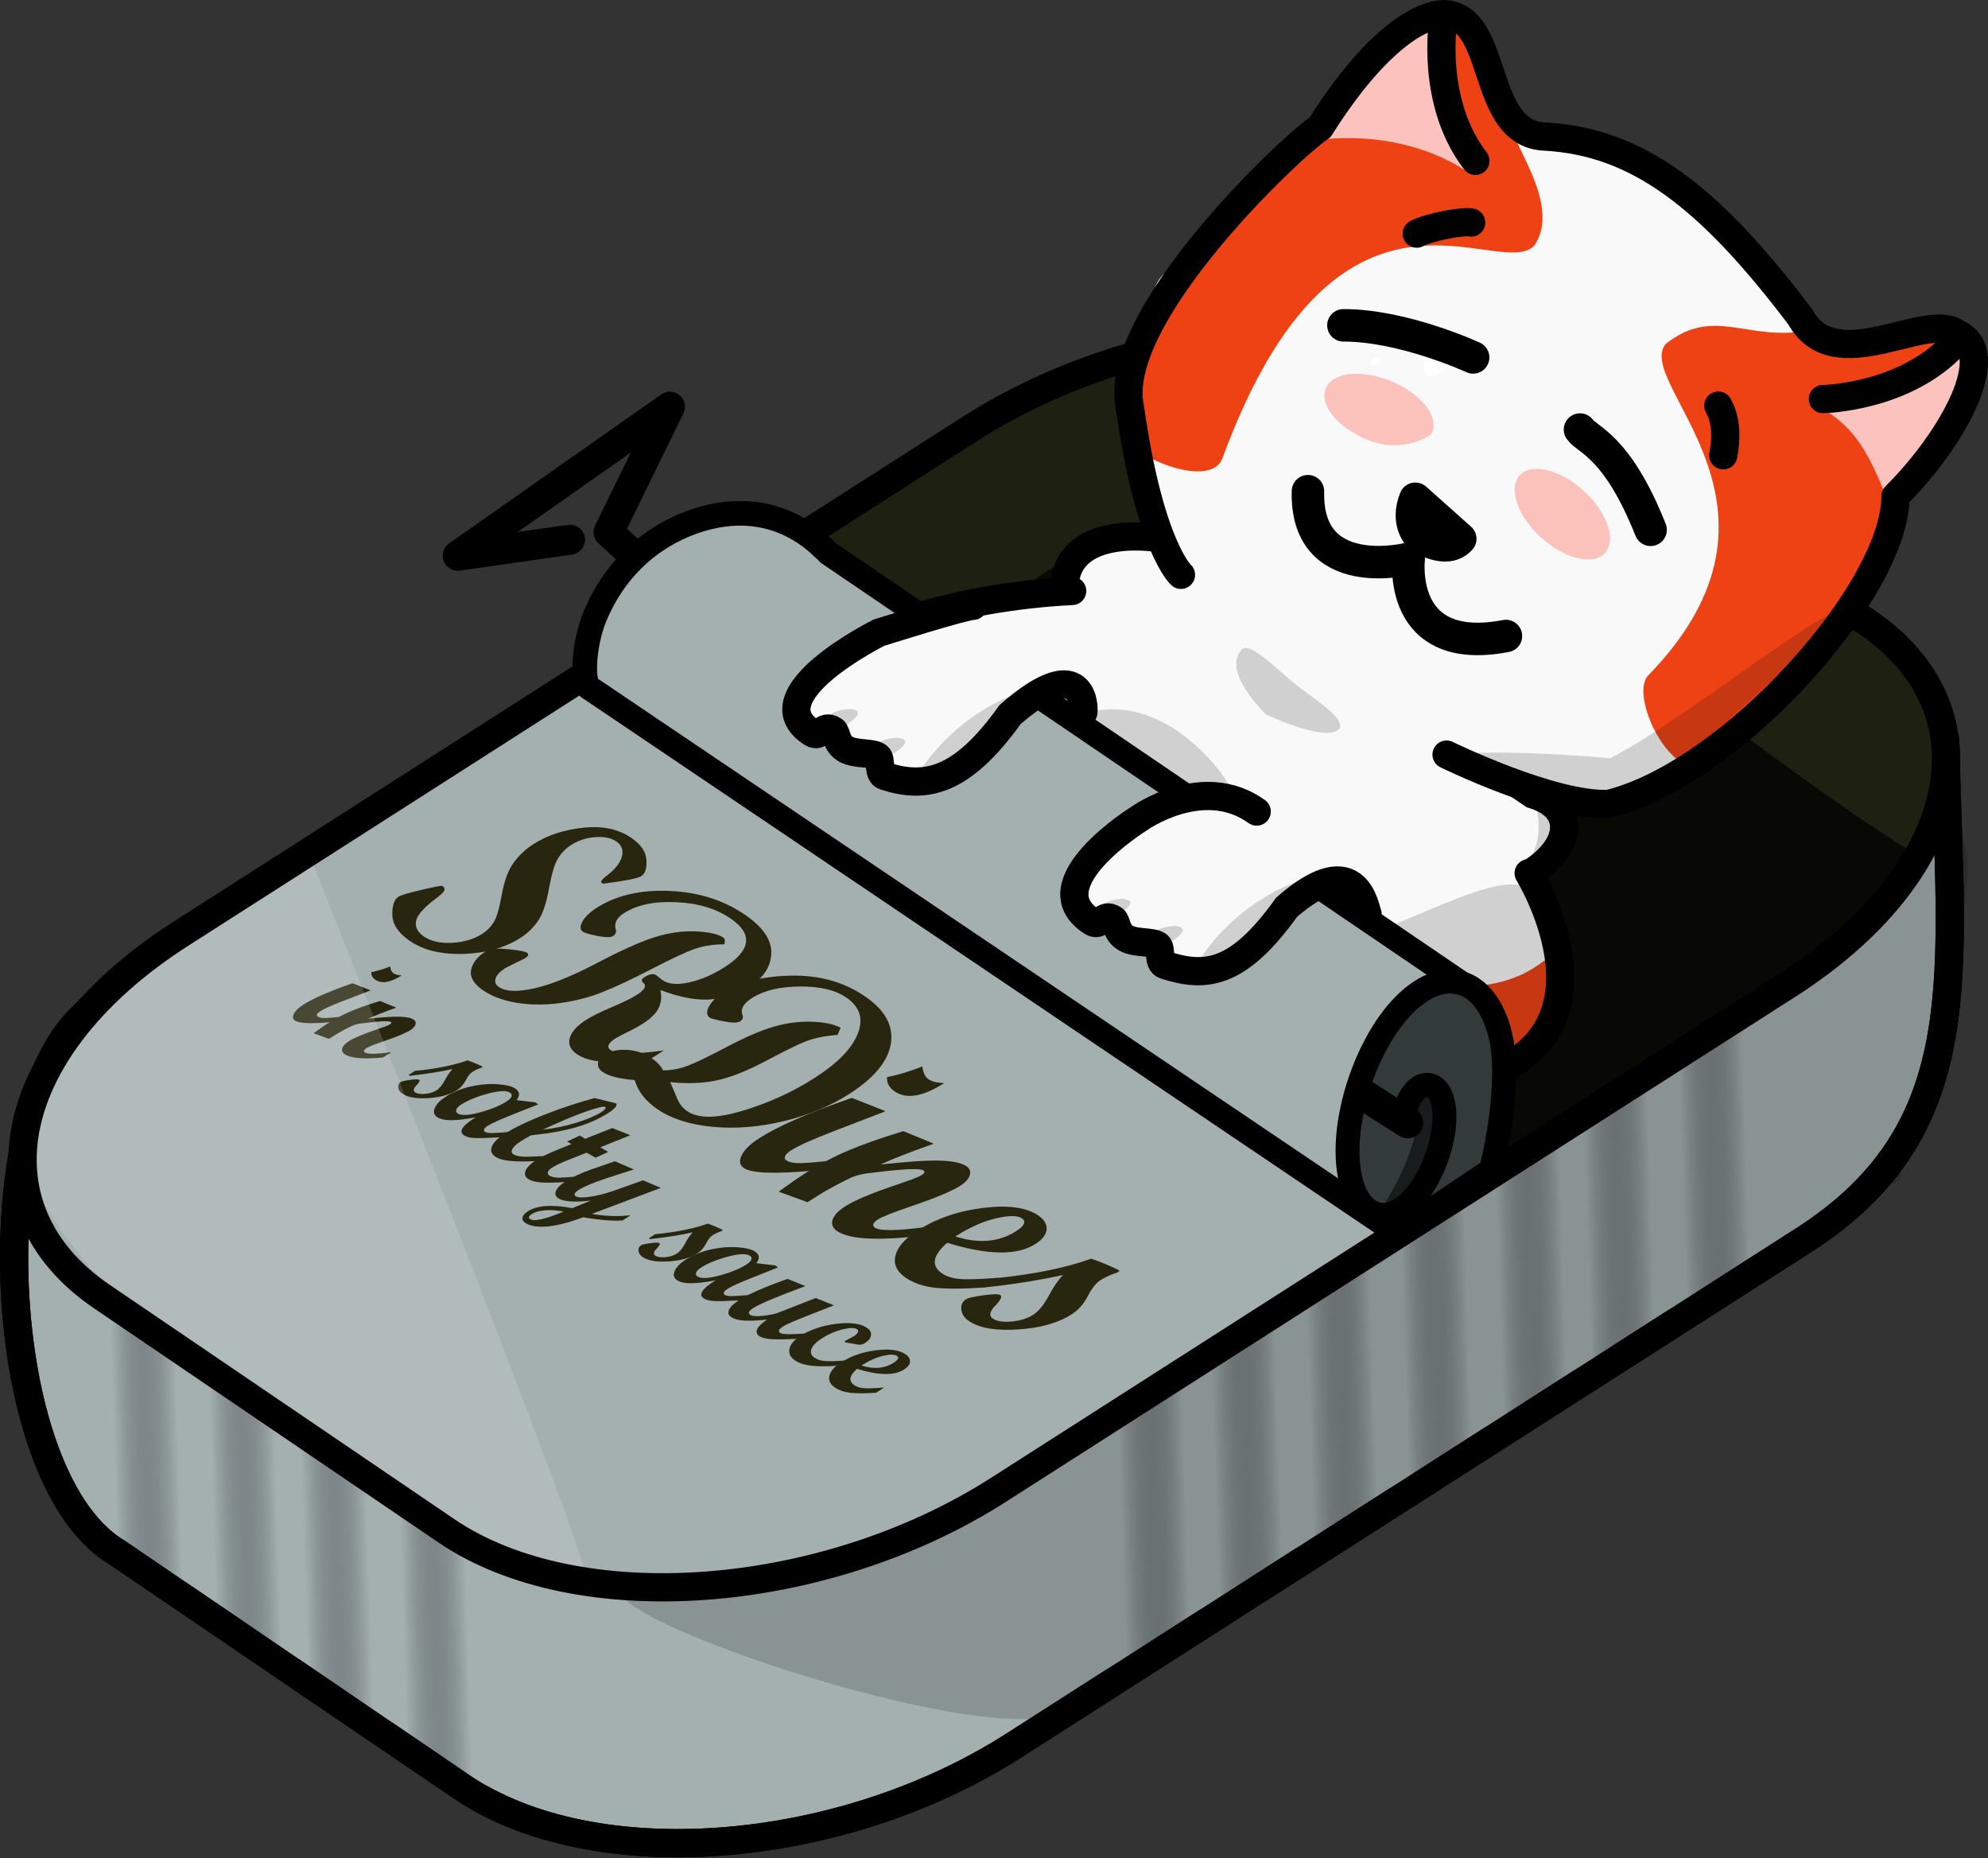 <?xml version="1.0" encoding="UTF-8" standalone="no"?>
<!-- Created with Inkscape (http://www.inkscape.org/) -->

<svg
   xmlns:dc="http://purl.org/dc/elements/1.1/"
   xmlns:cc="http://creativecommons.org/ns#"
   xmlns:rdf="http://www.w3.org/1999/02/22-rdf-syntax-ns#"
   xmlns:svg="http://www.w3.org/2000/svg"
   xmlns="http://www.w3.org/2000/svg"
   xmlns:xlink="http://www.w3.org/1999/xlink"
   xmlns:sodipodi="http://sodipodi.sourceforge.net/DTD/sodipodi-0.dtd"
   xmlns:inkscape="http://www.inkscape.org/namespaces/inkscape"
   width="70.428mm"
   height="65.807mm"
   viewBox="0 0 70.428 65.807"
   version="1.1"
   id="svg9256"
   sodipodi:docname="marseycanned.svg"
   inkscape:version="0.92.2 (5c3e80d, 2017-08-06)">
  <rect x="0" y="0" width="70.428" height="65.807" fill="#333333" stroke="none"/>
  <defs
     id="defs9250">
    <linearGradient
       y2="171.487"
       x2="125.821"
       y1="171.606"
       x1="123.551"
       gradientTransform="matrix(-0.997,0.084,0.084,0.997,205.766,-4.007)"
       gradientUnits="userSpaceOnUse"
       id="linearGradient6985"
       xlink:href="#linearGradient5766"
       inkscape:collect="always" />
    <linearGradient
       id="linearGradient5766"
       inkscape:collect="always">
      <stop
         id="stop5770"
         offset="0"
         style="stop-color:#a4b0b0;stop-opacity:1;" />
      <stop
         id="stop5772"
         offset="1"
         style="stop-color:#0a0913;stop-opacity:0" />
    </linearGradient>
    <linearGradient
       y2="171.487"
       x2="125.821"
       y1="171.606"
       x1="123.551"
       gradientTransform="matrix(-0.997,0.084,0.084,0.997,202.275,-5.88)"
       gradientUnits="userSpaceOnUse"
       id="linearGradient6987"
       xlink:href="#linearGradient5766"
       inkscape:collect="always" />
    <linearGradient
       y2="171.487"
       x2="125.821"
       y1="171.606"
       x1="123.551"
       gradientTransform="matrix(-0.997,0.084,0.084,0.997,199.042,-7.571)"
       gradientUnits="userSpaceOnUse"
       id="linearGradient6989"
       xlink:href="#linearGradient5766"
       inkscape:collect="always" />
    <linearGradient
       y2="171.487"
       x2="125.821"
       y1="171.606"
       x1="123.551"
       gradientTransform="matrix(-0.997,0.084,0.084,0.997,195.551,-9.444)"
       gradientUnits="userSpaceOnUse"
       id="linearGradient6991"
       xlink:href="#linearGradient5766"
       inkscape:collect="always" />
    <linearGradient
       gradientTransform="rotate(1.183,131.118,167.535)"
       inkscape:collect="always"
       xlink:href="#linearGradient5766"
       id="linearGradient5768"
       x1="123.551"
       y1="171.606"
       x2="125.821"
       y2="171.487"
       gradientUnits="userSpaceOnUse" />
    <linearGradient
       gradientTransform="rotate(1.183,233.982,329.512)"
       inkscape:collect="always"
       xlink:href="#linearGradient5766"
       id="linearGradient5768-9"
       x1="123.551"
       y1="171.606"
       x2="125.821"
       y2="171.487"
       gradientUnits="userSpaceOnUse" />
    <linearGradient
       gradientTransform="rotate(1.183,321.658,491.104)"
       inkscape:collect="always"
       xlink:href="#linearGradient5766"
       id="linearGradient5768-8"
       x1="123.551"
       y1="171.606"
       x2="125.821"
       y2="171.487"
       gradientUnits="userSpaceOnUse" />
    <linearGradient
       gradientTransform="rotate(1.183,424.521,653.081)"
       inkscape:collect="always"
       xlink:href="#linearGradient5766"
       id="linearGradient5768-9-4"
       x1="123.551"
       y1="171.606"
       x2="125.821"
       y2="171.487"
       gradientUnits="userSpaceOnUse" />
    <linearGradient
       gradientTransform="rotate(1.183,517.667,803.286)"
       inkscape:collect="always"
       xlink:href="#linearGradient5766"
       id="linearGradient5768-4"
       x1="123.551"
       y1="171.606"
       x2="125.821"
       y2="171.487"
       gradientUnits="userSpaceOnUse" />
    <linearGradient
       gradientTransform="rotate(1.183,620.53,965.263)"
       inkscape:collect="always"
       xlink:href="#linearGradient5766"
       id="linearGradient5768-9-2"
       x1="123.551"
       y1="171.606"
       x2="125.821"
       y2="171.487"
       gradientUnits="userSpaceOnUse" />
    <linearGradient
       gradientTransform="rotate(1.183,34.183,8.62)"
       inkscape:collect="always"
       xlink:href="#linearGradient5766"
       id="linearGradient5768-9-2-7"
       x1="123.551"
       y1="171.606"
       x2="125.821"
       y2="171.487"
       gradientUnits="userSpaceOnUse" />
  </defs>
  <sodipodi:namedview
     id="base"
     pagecolor="#ffffff"
     bordercolor="#666666"
     borderopacity="1.0"
     inkscape:pageopacity="0.0"
     inkscape:pageshadow="2"
     inkscape:zoom="0.49497475"
     inkscape:cx="282.99425"
     inkscape:cy="312.13644"
     inkscape:document-units="mm"
     inkscape:current-layer="layer1"
     showgrid="false"
     inkscape:window-width="1920"
     inkscape:window-height="1058"
     inkscape:window-x="1912"
     inkscape:window-y="-8"
     inkscape:window-maximized="1" />
  <g
     inkscape:label="Layer 1"
     inkscape:groupmode="layer"
     id="layer1"
     transform="translate(-8.472,-158.467)">
    <g
       style="display:inline"
       id="g10883"
       transform="translate(-71.963,38.706)">
      <path
         inkscape:export-ydpi="360.50186"
         inkscape:export-xdpi="360.50186"
         style="fill:#a4b0b0;fill-opacity:1;fill-rule:nonzero;stroke:#000000;stroke-width:1;stroke-linejoin:round;stroke-miterlimit:4;stroke-dasharray:none;stroke-opacity:1"
         d="m 134.895,142.558 14.451,3.411 c 0.18,8.285 1.155,13.773 -5.037,17.734 l -27.965,17.887 c -6.192,3.961 -14.915,4.609 -19.558,1.454 L 84.575,174.745 c -4.785,-2.868 -4.857,-17.949 -0.192,-19.623 l 30.955,-11.11 c 6.919,-2.483 14.915,-4.609 19.558,-1.454 v 0"
         id="rect4739-8-3"
         inkscape:connector-curvature="0"
         sodipodi:nodetypes="ccscccsscc" />
      <path
         inkscape:export-ydpi="360.50186"
         inkscape:export-xdpi="360.50186"
         sodipodi:nodetypes="ccccc"
         style="fill:url(#linearGradient6985);fill-opacity:1;stroke:none;stroke-width:0.265px;stroke-linecap:butt;stroke-linejoin:miter;stroke-opacity:1"
         d="m 96.989,173.433 0.703,9.98 -2.786,-2.03 -0.593,-9.338 z"
         id="path5760-2-1"
         inkscape:connector-curvature="0" />
      <path
         inkscape:export-ydpi="360.50186"
         inkscape:export-xdpi="360.50186"
         style="fill:url(#linearGradient6987);fill-opacity:1;stroke:none;stroke-width:0.265px;stroke-linecap:butt;stroke-linejoin:miter;stroke-opacity:1"
         d="m 93.499,171.56 0.837,9.412 -2.92,-1.462 -0.593,-9.338 z"
         id="path5760-1-9-0"
         inkscape:connector-curvature="0" />
      <path
         inkscape:export-ydpi="360.50186"
         inkscape:export-xdpi="360.50186"
         style="fill:url(#linearGradient6989);fill-opacity:1;stroke:none;stroke-width:0.265px;stroke-linecap:butt;stroke-linejoin:miter;stroke-opacity:1"
         d="m 90.265,169.869 0.837,9.412 -2.92,-1.462 -0.593,-9.338 z"
         id="path5760-6-4"
         inkscape:connector-curvature="0" />
      <path
         inkscape:export-ydpi="360.50186"
         inkscape:export-xdpi="360.50186"
         sodipodi:nodetypes="ccccc"
         style="fill:url(#linearGradient6991);fill-opacity:1;stroke:none;stroke-width:0.265px;stroke-linecap:butt;stroke-linejoin:miter;stroke-opacity:1"
         d="m 86.775,167.996 0.269,8.711 -2.419,-1.696 -0.349,-8.792 z"
         id="path5760-1-3-7"
         inkscape:connector-curvature="0" />
      <path
         inkscape:export-ydpi="360.50186"
         inkscape:export-xdpi="360.50186"
         style="fill:url(#linearGradient5768);fill-opacity:1;stroke:none;stroke-width:0.265px;stroke-linecap:butt;stroke-linejoin:miter;stroke-opacity:1"
         d="m 123.218,167.569 -0.242,9.446 2.822,-1.643 0.004,-9.357 z"
         id="path5760"
         inkscape:connector-curvature="0" />
      <path
         inkscape:export-ydpi="360.50186"
         inkscape:export-xdpi="360.50186"
         style="fill:url(#linearGradient5768-9);fill-opacity:1;stroke:none;stroke-width:0.265px;stroke-linecap:butt;stroke-linejoin:miter;stroke-opacity:1"
         d="m 126.583,165.48 -0.242,9.446 2.822,-1.643 0.004,-9.357 z"
         id="path5760-1"
         inkscape:connector-curvature="0" />
      <path
         inkscape:export-ydpi="360.50186"
         inkscape:export-xdpi="360.50186"
         style="fill:url(#linearGradient5768-8);fill-opacity:1;stroke:none;stroke-width:0.265px;stroke-linecap:butt;stroke-linejoin:miter;stroke-opacity:1"
         d="m 129.938,163.705 -0.242,9.446 2.822,-1.643 0.004,-9.357 z"
         id="path5760-2"
         inkscape:connector-curvature="0" />
      <path
         inkscape:export-ydpi="360.50186"
         inkscape:export-xdpi="360.50186"
         style="fill:url(#linearGradient5768-9-4);fill-opacity:1;stroke:none;stroke-width:0.265px;stroke-linecap:butt;stroke-linejoin:miter;stroke-opacity:1"
         d="m 133.303,161.616 -0.242,9.446 2.822,-1.643 0.004,-9.357 z"
         id="path5760-1-9"
         inkscape:connector-curvature="0" />
      <path
         inkscape:export-ydpi="360.50186"
         inkscape:export-xdpi="360.50186"
         style="fill:url(#linearGradient5768-4);fill-opacity:1;stroke:none;stroke-width:0.265px;stroke-linecap:butt;stroke-linejoin:miter;stroke-opacity:1"
         d="m 136.424,159.725 -0.242,9.446 2.822,-1.643 0.004,-9.357 z"
         id="path5760-6"
         inkscape:connector-curvature="0" />
      <path
         inkscape:export-ydpi="360.50186"
         inkscape:export-xdpi="360.50186"
         style="fill:url(#linearGradient5768-9-2);fill-opacity:1;stroke:none;stroke-width:0.265px;stroke-linecap:butt;stroke-linejoin:miter;stroke-opacity:1"
         d="m 139.789,157.636 -0.242,9.446 2.822,-1.643 0.004,-9.357 z"
         id="path5760-1-3"
         inkscape:connector-curvature="0" />
      <path
         inkscape:export-ydpi="360.50186"
         inkscape:export-xdpi="360.50186"
         style="fill:url(#linearGradient5768-9-2-7);fill-opacity:1;stroke:none;stroke-width:0.265px;stroke-linecap:butt;stroke-linejoin:miter;stroke-opacity:1"
         d="m 119.917,169.536 -0.242,9.446 2.822,-1.643 0.004,-9.357 z"
         id="path5760-1-3-4"
         inkscape:connector-curvature="0" />
      <path
         inkscape:export-ydpi="360.50186"
         inkscape:export-xdpi="360.50186"
         style="fill:none;fill-opacity:1;fill-rule:nonzero;stroke:#000000;stroke-width:1;stroke-linejoin:round;stroke-miterlimit:4;stroke-dasharray:none;stroke-opacity:1"
         d="m 134.895,142.558 14.451,3.411 c 0.18,8.285 1.155,13.773 -5.037,17.734 l -27.965,17.887 c -6.192,3.961 -14.915,4.609 -19.558,1.454 l -12.211,-8.3 c -4.785,-2.868 -4.857,-17.949 -0.192,-19.623 l 30.955,-11.11 c 6.919,-2.483 14.915,-4.609 19.558,-1.454 v 0"
         id="rect4739-8-3-8"
         inkscape:connector-curvature="0"
         sodipodi:nodetypes="ccscccsscc" />
      <path
         inkscape:export-ydpi="360.50186"
         inkscape:export-xdpi="360.50186"
         style="fill:none;stroke:#000000;stroke-width:1.065;stroke-linecap:round;stroke-linejoin:round;stroke-miterlimit:4;stroke-dasharray:none;stroke-opacity:1"
         d="m 104.452,140.881 -2.456,-2.272 2.172,-4.443 -7.517,5.279 3.976,-0.568"
         id="path5758"
         inkscape:connector-curvature="0"
         sodipodi:nodetypes="ccccc" />
      <path
         inkscape:export-ydpi="360.50186"
         inkscape:export-xdpi="360.50186"
         style="fill:#a4b0b0;fill-opacity:1;fill-rule:nonzero;stroke:none;stroke-width:1.965;stroke-miterlimit:4;stroke-dasharray:none;stroke-opacity:1"
         d="m 134.782,133.634 c 0,0 12.211,8.3 12.211,8.3 4.643,3.156 3.395,8.885 -2.797,12.846 0,0 -27.965,17.887 -27.965,17.887 -6.192,3.961 -14.915,4.609 -19.558,1.454 0,0 -12.211,-8.3 -12.211,-8.3 -4.643,-3.156 -3.395,-8.885 2.797,-12.846 0,0 27.965,-17.887 27.965,-17.887 6.192,-3.961 14.915,-4.609 19.558,-1.454 0,0 0,0 0,0"
         id="rect4739-8-5"
         inkscape:connector-curvature="0" />
      <path
         inkscape:connector-curvature="0"
         id="path6548"
         style="font-style:normal;font-variant:normal;font-weight:normal;font-stretch:normal;font-size:medium;line-height:0;font-family:'Script MT Bold';-inkscape-font-specification:'Script MT Bold, ';letter-spacing:0px;word-spacing:0px;fill:#28260e;fill-opacity:1;stroke:none;stroke-width:0.265"
         d="m 103.155,150.793 c -0.122,0.078 -0.574,0.167 -1.356,0.268 0,0 -0.063,-0.043 -0.063,-0.043 -0.022,-0.048 0.041,-0.127 0.189,-0.237 0.297,-0.224 0.476,-0.449 0.539,-0.675 0.066,-0.228 1.1e-4,-0.409 -0.197,-0.543 -0.185,-0.126 -0.436,-0.176 -0.751,-0.151 -0.312,0.023 -0.594,0.115 -0.844,0.275 -0.182,0.116 -0.335,0.27 -0.46,0.462 -0.122,0.19 -0.231,0.549 -0.328,1.078 -0.094,0.531 -0.225,0.917 -0.394,1.158 -0.165,0.239 -0.368,0.435 -0.609,0.59 -0.557,0.356 -1.231,0.547 -2.02,0.572 -0.784,0.025 -1.419,-0.128 -1.905,-0.458 -0.401,-0.273 -0.609,-0.577 -0.622,-0.912 -0.01,-0.337 0.063,-0.556 0.22,-0.656 0.088,-0.056 0.363,-0.138 0.825,-0.245 0.463,-0.107 0.704,-0.153 0.725,-0.139 0.075,0.051 0.098,0.106 0.069,0.165 -0.024,0.058 -0.108,0.142 -0.252,0.25 -0.453,0.336 -0.702,0.611 -0.746,0.825 -0.042,0.215 0.052,0.401 0.279,0.555 0.249,0.169 0.58,0.244 0.994,0.223 0.417,-0.022 0.777,-0.13 1.081,-0.325 0.157,-0.1 0.286,-0.231 0.389,-0.393 0.108,-0.162 0.206,-0.492 0.293,-0.991 0.092,-0.499 0.234,-0.878 0.425,-1.136 0.191,-0.258 0.426,-0.477 0.704,-0.655 0.485,-0.31 1.069,-0.502 1.75,-0.576 0.682,-0.074 1.25,0.044 1.705,0.354 0.345,0.235 0.525,0.497 0.54,0.788 0.02,0.291 -0.04,0.481 -0.181,0.571 0,0 10e-6,-1e-5 10e-6,-1e-5" />
      <path
         inkscape:connector-curvature="0"
         id="path6550"
         style="font-style:normal;font-variant:normal;font-weight:normal;font-stretch:normal;font-size:medium;line-height:0;font-family:'Script MT Bold';-inkscape-font-specification:'Script MT Bold, ';letter-spacing:0px;word-spacing:0px;fill:#28260e;fill-opacity:1;stroke:none;stroke-width:0.265"
         d="m 103.411,157.311 c -0.669,0.066 -1.204,0.084 -1.605,0.056 -0.401,-0.029 -0.711,-0.118 -0.932,-0.268 -0.23,-0.156 -0.315,-0.346 -0.256,-0.57 0.062,-0.222 0.256,-0.438 0.581,-0.646 0.194,-0.124 0.495,-0.273 0.902,-0.447 0.409,-0.172 0.705,-0.316 0.886,-0.432 0.291,-0.186 0.37,-0.331 0.236,-0.434 -0.077,-0.065 -0.066,-0.13 0.034,-0.194 0.185,-0.118 0.328,-0.143 0.428,-0.074 0,0 0.217,0.172 0.217,0.172 0.221,0.15 0.54,0.177 0.957,0.08 0.419,-0.095 0.833,-0.272 1.24,-0.533 0.949,-0.607 1.019,-1.185 0.212,-1.733 -0.514,-0.349 -1.157,-0.541 -1.928,-0.573 -0.768,-0.035 -1.381,0.094 -1.838,0.386 -0.26,0.166 -0.359,0.357 -0.298,0.572 0.029,0.102 -0.002,0.182 -0.093,0.241 -0.081,0.052 -0.265,0.051 -0.549,-0.002 -0.282,-0.055 -0.455,-0.105 -0.521,-0.15 -0.103,-0.07 -0.108,-0.191 -0.014,-0.363 0.099,-0.172 0.265,-0.332 0.497,-0.48 0.695,-0.445 1.554,-0.646 2.577,-0.603 1.023,0.043 1.914,0.322 2.675,0.839 0.638,0.434 0.952,0.889 0.94,1.364 -0.01,0.477 -0.276,0.882 -0.798,1.217 -0.329,0.21 -0.747,0.348 -1.254,0.412 -0.505,0.066 -1.13,-0.041 -1.875,-0.32 0.049,0.244 0.027,0.458 -0.067,0.642 -0.088,0.184 -0.274,0.365 -0.555,0.546 -0.157,0.1 -0.345,0.203 -0.565,0.31 -0.218,0.108 -0.353,0.179 -0.406,0.213 -0.269,0.172 -0.324,0.313 -0.164,0.421 0.214,0.145 0.84,0.147 1.878,0.006 0,0 -0.54,0.345 -0.54,0.345 m 2.684,-4.105 c -0.402,0.003 -0.755,0.059 -1.059,0.166 -0.304,0.108 -0.808,0.343 -1.512,0.707 -0.701,0.362 -1.284,0.635 -1.747,0.82 -0.458,0.184 -0.958,0.314 -1.499,0.388 -0.542,0.074 -1.053,0.071 -1.534,-0.008 -0.479,-0.078 -0.874,-0.223 -1.187,-0.435 -0.338,-0.23 -0.483,-0.471 -0.436,-0.724 0.052,-0.253 0.221,-0.471 0.506,-0.654 0.091,-0.058 0.198,-0.093 0.322,-0.104 0.126,-0.009 0.334,0.002 0.623,0.033 0.29,0.032 0.465,0.068 0.526,0.11 0.077,0.053 0.057,0.117 -0.062,0.193 -0.028,0.018 -0.148,0.077 -0.358,0.178 -0.208,0.102 -0.33,0.164 -0.364,0.186 -0.175,0.112 -0.283,0.231 -0.324,0.356 -0.038,0.123 10e-4,0.224 0.116,0.302 0.244,0.166 0.667,0.181 1.268,0.044 0.601,-0.137 1.341,-0.437 2.221,-0.9 0.885,-0.464 1.572,-0.77 2.059,-0.918 0.491,-0.15 0.966,-0.215 1.425,-0.196 0.465,0.018 0.792,0.092 0.982,0.222 0.054,0.037 0.065,0.115 0.034,0.234 0,0 0,0 0,0" />
      <path
         inkscape:connector-curvature="0"
         id="path6552"
         style="font-style:normal;font-variant:normal;font-weight:normal;font-stretch:normal;font-size:medium;line-height:0;font-family:'Script MT Bold';-inkscape-font-specification:'Script MT Bold, ';letter-spacing:0px;word-spacing:0px;fill:#28260e;fill-opacity:1;stroke:none;stroke-width:0.265"
         d="m 104.18,158.088 c 0,0 0.197,0.469 0.197,0.469 0.061,0.153 0.122,0.271 0.182,0.353 0.066,0.082 0.141,0.151 0.225,0.209 0.39,0.265 1.042,0.26 1.956,-0.015 0.92,-0.275 1.769,-0.662 2.549,-1.161 0.823,-0.527 1.335,-1.052 1.536,-1.577 0.206,-0.525 0.067,-0.952 -0.416,-1.28 -0.387,-0.263 -0.937,-0.391 -1.65,-0.384 -0.707,0.007 -1.268,0.142 -1.681,0.406 -0.31,0.198 -0.423,0.4 -0.338,0.607 0.031,0.091 0.003,0.165 -0.085,0.221 -0.091,0.058 -0.282,0.058 -0.574,1.9e-4 -0.29,-0.056 -0.454,-0.098 -0.494,-0.125 -0.12,-0.081 -0.133,-0.212 -0.04,-0.393 0.096,-0.182 0.257,-0.346 0.483,-0.49 0.598,-0.382 1.398,-0.586 2.401,-0.611 1.008,-0.025 1.887,0.217 2.639,0.728 0.718,0.488 1.026,1.047 0.925,1.675 -0.099,0.627 -0.591,1.224 -1.477,1.79 -0.676,0.433 -1.451,0.753 -2.323,0.961 -0.87,0.21 -1.708,0.277 -2.513,0.2 -0.803,-0.075 -1.454,-0.282 -1.954,-0.622 -0.42,-0.286 -0.69,-0.63 -0.81,-1.034 -0.538,-0.043 -0.914,-0.138 -1.13,-0.285 -0.122,-0.083 -0.178,-0.183 -0.169,-0.301 0.012,-0.116 0.085,-0.217 0.22,-0.303 0.219,-0.14 0.49,-0.2 0.811,-0.18 0.322,0.02 0.612,0.118 0.87,0.294 0.183,0.124 0.319,0.268 0.407,0.432 0.311,-0.004 0.607,-0.06 0.89,-0.17 0.283,-0.109 0.74,-0.331 1.374,-0.665 0.633,-0.334 1.173,-0.568 1.62,-0.702 0.447,-0.134 0.893,-0.196 1.338,-0.187 0.451,0.009 0.807,0.08 1.069,0.213 0,0 -0.112,0.253 -0.112,0.253 -0.343,0.027 -0.652,0.081 -0.929,0.162 -0.274,0.082 -0.777,0.319 -1.509,0.709 -0.726,0.39 -1.341,0.638 -1.843,0.742 -0.497,0.104 -1.044,0.125 -1.642,0.061 0,0 -10e-6,0 -10e-6,0" />
      <path
         inkscape:connector-curvature="0"
         id="path6554"
         style="font-style:normal;font-variant:normal;font-weight:normal;font-stretch:normal;font-size:medium;line-height:0;font-family:'Script MT Bold';-inkscape-font-specification:'Script MT Bold, ';letter-spacing:0px;word-spacing:0px;fill:#28260e;fill-opacity:1;stroke:none;stroke-width:0.265"
         d="m 113.884,158.123 c -0.751,0.481 -1.335,0.58 -1.75,0.297 -0.202,-0.137 -0.293,-0.307 -0.273,-0.508 0.412,-0.084 0.827,-0.21 1.247,-0.379 0.032,0.224 0.104,0.375 0.217,0.451 0.127,0.086 0.313,0.132 0.56,0.139 0,0 0,0 0,0 m -4.71,3.106 c -1.319,0.119 -2.115,0.086 -2.388,-0.099 -0.15,-0.102 -0.175,-0.253 -0.075,-0.454 0.103,-0.202 0.31,-0.403 0.62,-0.601 0.667,-0.427 1.759,-0.902 3.278,-1.428 0,0 1.143,0.449 1.143,0.449 0,0 0.042,0.029 0.042,0.029 0,0 -1.822,0.701 -1.822,0.701 -0.753,0.29 -1.259,0.517 -1.519,0.684 -0.103,0.066 -0.171,0.131 -0.204,0.196 -0.027,0.064 -0.015,0.114 0.036,0.149 0.091,0.062 0.227,0.096 0.406,0.103 0.185,0.006 0.525,-0.019 1.022,-0.073 0,0 -0.54,0.345 -0.54,0.345" />
      <path
         inkscape:connector-curvature="0"
         id="path6556"
         style="font-style:normal;font-variant:normal;font-weight:normal;font-stretch:normal;font-size:medium;line-height:0;font-family:'Script MT Bold';-inkscape-font-specification:'Script MT Bold, ';letter-spacing:0px;word-spacing:0px;fill:#28260e;fill-opacity:1;stroke:none;stroke-width:0.265"
         d="m 112.631,163.579 c -1.306,0.12 -2.153,0.049 -2.54,-0.215 -0.157,-0.107 -0.21,-0.24 -0.16,-0.4 0.051,-0.16 0.2,-0.318 0.447,-0.477 0.335,-0.214 0.95,-0.471 1.845,-0.772 0.48,-0.161 0.77,-0.274 0.87,-0.338 0.1,-0.064 0.121,-0.116 0.062,-0.156 -0.033,-0.022 -0.098,-0.038 -0.196,-0.046 -0.093,-0.005 -0.212,-0.005 -0.356,-1.2e-4 -0.131,0.006 -0.284,0.018 -0.46,0.034 -0.151,0.013 -0.319,0.031 -0.505,0.053 0,0 -0.502,0.061 -0.502,0.061 -0.228,0.031 -0.43,0.089 -0.608,0.175 -0.301,0.146 -0.569,0.287 -0.803,0.421 -0.173,0.101 -0.4,0.242 -0.682,0.422 0,0 -1.022,-0.373 -1.022,-0.373 0.397,-0.288 0.699,-0.498 0.905,-0.63 0.504,-0.322 1.025,-0.598 1.563,-0.828 0.54,-0.228 1.189,-0.456 1.948,-0.684 0,0 1.08,0.443 1.08,0.443 -0.829,0.292 -1.458,0.538 -1.887,0.738 0.958,-0.105 1.659,-0.151 2.104,-0.138 0.45,0.013 0.763,0.079 0.939,0.198 0.12,0.081 0.158,0.188 0.116,0.321 -0.039,0.13 -0.15,0.254 -0.331,0.37 -0.301,0.192 -0.896,0.44 -1.787,0.743 -0.611,0.208 -0.987,0.357 -1.128,0.448 -0.188,0.12 -0.224,0.219 -0.109,0.297 0.171,0.116 0.75,0.111 1.737,-0.015 0,0 -0.54,0.345 -0.54,0.345" />
      <path
         inkscape:connector-curvature="0"
         id="path6558"
         style="font-style:normal;font-variant:normal;font-weight:normal;font-stretch:normal;font-size:medium;line-height:0;font-family:'Script MT Bold';-inkscape-font-specification:'Script MT Bold, ';letter-spacing:0px;word-spacing:0px;fill:#28260e;fill-opacity:1;stroke:none;stroke-width:0.265"
         d="m 115.258,165.364 c -0.689,0.048 -1.247,0.051 -1.672,0.01 -0.422,-0.043 -0.776,-0.162 -1.062,-0.356 -0.319,-0.217 -0.441,-0.48 -0.366,-0.788 0.078,-0.307 0.339,-0.602 0.783,-0.886 0.664,-0.425 1.436,-0.691 2.316,-0.799 0.884,-0.11 1.535,-0.022 1.956,0.264 0.218,0.148 0.318,0.315 0.299,0.501 -0.019,0.185 -0.15,0.356 -0.395,0.512 -0.648,0.415 -1.69,0.4 -3.127,-0.044 -0.517,0.454 -0.577,0.816 -0.18,1.086 0.155,0.105 0.358,0.171 0.608,0.196 0.254,0.024 0.713,0.01 1.379,-0.041 0,0 -0.54,0.345 -0.54,0.345 m -0.976,-1.81 c 0.826,0.264 1.543,0.202 2.15,-0.186 0.301,-0.192 0.369,-0.344 0.204,-0.456 -0.155,-0.105 -0.461,-0.105 -0.918,0.002 -0.454,0.105 -0.933,0.318 -1.437,0.64 0,0 0,0 0,0" />
      <path
         inkscape:connector-curvature="0"
         id="path6560"
         style="font-style:normal;font-variant:normal;font-weight:normal;font-stretch:normal;font-size:medium;line-height:0;font-family:'Script MT Bold';-inkscape-font-specification:'Script MT Bold, ';letter-spacing:0px;word-spacing:0px;fill:#28260e;fill-opacity:1;stroke:none;stroke-width:0.265"
         d="m 119.094,164.341 c 0.218,0.074 0.427,0.156 0.626,0.246 0.202,0.088 0.319,0.143 0.352,0.165 0.024,0.016 0.023,0.032 -0.002,0.048 -0.047,0.03 -0.105,0.055 -0.174,0.074 -0.182,0.067 -0.338,0.142 -0.47,0.226 -0.163,0.104 -0.315,0.294 -0.456,0.57 -0.141,0.276 -0.332,0.491 -0.573,0.645 -0.479,0.306 -1.113,0.484 -1.903,0.534 -0.787,0.051 -1.365,-0.048 -1.734,-0.299 -0.16,-0.108 -0.249,-0.243 -0.268,-0.405 -0.019,-0.161 0.036,-0.283 0.164,-0.365 0.075,-0.048 0.282,-0.095 0.621,-0.142 0.341,-0.045 0.54,-0.048 0.596,-0.01 0.075,0.051 0.014,0.179 -0.184,0.383 -0.198,0.204 -0.225,0.355 -0.082,0.452 0.143,0.097 0.365,0.132 0.664,0.105 0.305,-0.028 0.56,-0.107 0.763,-0.237 0.197,-0.126 0.38,-0.349 0.55,-0.667 0.169,-0.319 0.339,-0.567 0.51,-0.744 -0.858,0.189 -1.802,0.338 -2.834,0.447 0,0 -0.081,-0.055 -0.081,-0.055 0,0 0.423,-0.27 0.423,-0.27 1.392,-0.132 2.556,-0.365 3.491,-0.7 0,0 -4e-5,1e-5 -4e-5,1e-5" />
      <path
         inkscape:connector-curvature="0"
         id="path6523"
         style="font-style:normal;font-variant:normal;font-weight:normal;font-stretch:normal;font-size:medium;line-height:1.25;font-family:'Script MT Bold';-inkscape-font-specification:'Script MT Bold, ';letter-spacing:0px;word-spacing:0px;fill:#28260e;fill-opacity:1;stroke:none;stroke-width:0.265"
         d="m 94.67,154.306 c -0.401,0.256 -0.712,0.309 -0.933,0.159 -0.108,-0.073 -0.156,-0.163 -0.146,-0.271 0.22,-0.045 0.441,-0.112 0.665,-0.202 0.017,0.12 0.056,0.2 0.116,0.241 0.068,0.046 0.167,0.071 0.299,0.074 0,0 0,0 0,0 m -2.512,1.656 c -0.704,0.064 -1.128,0.046 -1.273,-0.053 -0.08,-0.054 -0.093,-0.135 -0.04,-0.242 0.055,-0.108 0.165,-0.215 0.331,-0.32 0.356,-0.227 0.938,-0.481 1.748,-0.761 0,0 0.61,0.239 0.61,0.239 0,0 0.023,0.015 0.023,0.015 0,0 -0.972,0.374 -0.972,0.374 -0.402,0.154 -0.672,0.276 -0.81,0.365 -0.055,0.035 -0.091,0.07 -0.109,0.104 -0.015,0.034 -0.008,0.06 0.019,0.079 0.049,0.033 0.121,0.051 0.217,0.055 0.098,0.003 0.28,-0.01 0.545,-0.039 0,0 -0.288,0.184 -0.288,0.184" />
      <path
         inkscape:connector-curvature="0"
         id="path6525"
         style="font-style:normal;font-variant:normal;font-weight:normal;font-stretch:normal;font-size:medium;line-height:1.25;font-family:'Script MT Bold';-inkscape-font-specification:'Script MT Bold, ';letter-spacing:0px;word-spacing:0px;fill:#28260e;fill-opacity:1;stroke:none;stroke-width:0.265"
         d="m 94.002,157.216 c -0.697,0.064 -1.148,0.026 -1.355,-0.115 -0.084,-0.057 -0.112,-0.128 -0.085,-0.213 0.027,-0.085 0.107,-0.17 0.239,-0.254 0.179,-0.114 0.507,-0.251 0.984,-0.412 0.256,-0.086 0.411,-0.146 0.464,-0.18 0.053,-0.034 0.065,-0.062 0.033,-0.083 -0.018,-0.012 -0.052,-0.02 -0.105,-0.025 -0.05,-0.003 -0.113,-0.003 -0.19,-7e-5 -0.07,0.003 -0.152,0.009 -0.245,0.018 -0.081,0.007 -0.17,0.016 -0.269,0.029 0,0 -0.268,0.033 -0.268,0.033 -0.121,0.017 -0.23,0.048 -0.324,0.093 -0.161,0.078 -0.303,0.153 -0.428,0.224 -0.092,0.054 -0.214,0.129 -0.364,0.225 0,0 -0.545,-0.199 -0.545,-0.199 0.212,-0.154 0.373,-0.266 0.483,-0.336 0.269,-0.172 0.547,-0.319 0.833,-0.441 0.288,-0.121 0.634,-0.243 1.039,-0.365 0,0 0.576,0.236 0.576,0.236 -0.442,0.156 -0.777,0.287 -1.006,0.393 0.511,-0.056 0.885,-0.08 1.122,-0.073 0.24,0.007 0.407,0.042 0.501,0.106 0.064,0.043 0.084,0.1 0.062,0.171 -0.021,0.07 -0.08,0.135 -0.177,0.197 -0.16,0.103 -0.478,0.235 -0.953,0.396 -0.326,0.111 -0.527,0.191 -0.602,0.239 -0.1,0.064 -0.12,0.117 -0.058,0.159 0.091,0.062 0.4,0.059 0.927,-0.008 0,0 -0.288,0.184 -0.288,0.184" />
      <path
         inkscape:connector-curvature="0"
         id="path6527"
         style="font-style:normal;font-variant:normal;font-weight:normal;font-stretch:normal;font-size:medium;line-height:1.25;font-family:'Script MT Bold';-inkscape-font-specification:'Script MT Bold, ';letter-spacing:0px;word-spacing:0px;fill:#28260e;fill-opacity:1;stroke:none;stroke-width:0.265"
         d="m 96.999,157.317 c 0.116,0.04 0.228,0.083 0.334,0.131 0.108,0.047 0.17,0.076 0.188,0.088 0.013,0.008 0.012,0.017 -0.001,0.026 -0.025,0.016 -0.056,0.029 -0.093,0.039 -0.097,0.035 -0.18,0.076 -0.25,0.121 -0.087,0.056 -0.168,0.157 -0.243,0.304 -0.075,0.147 -0.177,0.262 -0.306,0.344 -0.255,0.163 -0.594,0.258 -1.015,0.285 -0.42,0.027 -0.728,-0.026 -0.925,-0.159 -0.085,-0.058 -0.133,-0.13 -0.143,-0.216 -0.01,-0.086 0.019,-0.151 0.088,-0.195 0.04,-0.026 0.15,-0.051 0.331,-0.076 0.182,-0.024 0.288,-0.026 0.318,-0.005 0.04,0.027 0.007,0.095 -0.098,0.204 -0.106,0.109 -0.12,0.189 -0.044,0.241 0.076,0.052 0.194,0.07 0.354,0.056 0.163,-0.015 0.298,-0.057 0.407,-0.127 0.105,-0.067 0.203,-0.186 0.293,-0.356 0.09,-0.17 0.181,-0.302 0.272,-0.397 -0.457,0.101 -0.961,0.18 -1.511,0.238 0,0 -0.043,-0.029 -0.043,-0.029 0,0 0.225,-0.144 0.225,-0.144 0.742,-0.07 1.363,-0.195 1.862,-0.373 0,0 3e-5,-2e-5 3e-5,-2e-5" />
      <path
         inkscape:connector-curvature="0"
         id="path6529"
         style="font-style:normal;font-variant:normal;font-weight:normal;font-stretch:normal;font-size:medium;line-height:1.25;font-family:'Script MT Bold';-inkscape-font-specification:'Script MT Bold, ';letter-spacing:0px;word-spacing:0px;fill:#28260e;fill-opacity:1;stroke:none;stroke-width:0.265"
         d="m 98.16,160.042 c -0.454,0.026 -0.763,0.035 -0.926,0.025 -0.163,-0.01 -0.284,-0.041 -0.363,-0.095 -0.198,-0.134 -0.058,-0.347 0.419,-0.637 -0.364,0.068 -0.656,0.102 -0.876,0.102 -0.219,10e-4 -0.384,-0.037 -0.497,-0.113 -0.11,-0.075 -0.136,-0.182 -0.076,-0.323 0.062,-0.141 0.194,-0.275 0.394,-0.403 0.25,-0.16 0.541,-0.278 0.87,-0.354 0.331,-0.075 0.647,-0.102 0.949,-0.082 0.302,0.02 0.515,0.072 0.639,0.156 0.156,0.106 0.17,0.242 0.041,0.408 0,0 0.666,0.079 0.666,0.079 0,0 0.105,0.071 0.105,0.071 0,0 -0.899,0.357 -0.899,0.357 -0.454,0.178 -0.75,0.311 -0.887,0.399 -0.144,0.092 -0.177,0.164 -0.101,0.216 0.049,0.033 0.137,0.048 0.264,0.044 0.129,-0.005 0.318,-0.017 0.566,-0.035 0,0 -0.288,0.184 -0.288,0.184 m -1.512,-0.846 c 0.125,0.085 0.385,0.074 0.779,-0.032 0.397,-0.107 0.716,-0.237 0.956,-0.391 0.093,-0.06 0.15,-0.117 0.171,-0.171 0.022,-0.056 0.007,-0.101 -0.046,-0.137 -0.125,-0.085 -0.386,-0.075 -0.783,0.03 -0.395,0.106 -0.712,0.235 -0.951,0.388 -0.09,0.058 -0.147,0.116 -0.172,0.174 -0.021,0.058 -0.006,0.105 0.045,0.14 0,0 -6e-5,4e-5 -6e-5,4e-5" />
      <path
         inkscape:connector-curvature="0"
         id="path6531"
         style="font-style:normal;font-variant:normal;font-weight:normal;font-stretch:normal;font-size:medium;line-height:1.25;font-family:'Script MT Bold';-inkscape-font-specification:'Script MT Bold, ';letter-spacing:0px;word-spacing:0px;fill:#28260e;fill-opacity:1;stroke:none;stroke-width:0.265"
         d="m 99.403,160.887 c -0.379,0.018 -0.683,0.015 -0.912,-0.009 -0.226,-0.024 -0.398,-0.075 -0.514,-0.154 -0.134,-0.091 -0.173,-0.209 -0.117,-0.354 0.057,-0.144 0.203,-0.291 0.436,-0.44 0.351,-0.224 0.828,-0.455 1.433,-0.691 0.605,-0.237 1.196,-0.432 1.772,-0.586 0,0 0.712,0.174 0.712,0.174 0.022,0.006 0.036,0.011 0.044,0.017 0.036,0.025 0.03,0.068 -0.019,0.129 -0.046,0.061 -0.13,0.13 -0.25,0.207 -0.341,0.218 -0.729,0.389 -1.166,0.513 -0.437,0.124 -0.961,0.217 -1.574,0.278 -0.184,0.104 -0.308,0.177 -0.373,0.219 -0.145,0.093 -0.24,0.18 -0.286,0.262 -0.045,0.082 -0.035,0.145 0.032,0.19 0.068,0.046 0.172,0.074 0.314,0.084 0.141,0.01 0.393,0.003 0.755,-0.022 0,0 -0.288,0.184 -0.288,0.184 m 0.26,-1.115 c 0.394,-0.043 0.787,-0.124 1.178,-0.243 0.391,-0.12 0.692,-0.247 0.902,-0.381 0.062,-0.04 0.104,-0.076 0.127,-0.109 0.025,-0.034 0.026,-0.058 0.005,-0.073 -0.046,-0.032 -0.268,0.021 -0.664,0.157 -0.395,0.137 -0.911,0.353 -1.549,0.649 0,0 -10e-6,1e-5 -10e-6,1e-5" />
      <path
         inkscape:connector-curvature="0"
         id="path6533"
         style="font-style:normal;font-variant:normal;font-weight:normal;font-stretch:normal;font-size:medium;line-height:1.25;font-family:'Script MT Bold';-inkscape-font-specification:'Script MT Bold, ';letter-spacing:0px;word-spacing:0px;fill:#28260e;fill-opacity:1;stroke:none;stroke-width:0.265"
         d="m 100.489,161.625 c -0.366,0.026 -0.657,0.032 -0.873,0.018 -0.214,-0.015 -0.372,-0.058 -0.476,-0.129 -0.108,-0.073 -0.135,-0.171 -0.083,-0.294 0.056,-0.123 0.182,-0.248 0.379,-0.374 0.174,-0.111 0.435,-0.237 0.783,-0.377 0,0 0.461,-0.186 0.461,-0.186 0,0 -0.155,-0.092 -0.155,-0.092 0,0 0.453,-0.211 0.453,-0.211 0,0 0.188,0.115 0.188,0.115 0,0 0.958,-0.38 0.958,-0.38 0,0 0.641,0.254 0.641,0.254 0,0 -1.063,0.427 -1.063,0.427 0,0 0.281,0.165 0.281,0.165 0,0 -0.448,0.205 -0.448,0.205 0,0 -0.321,-0.179 -0.321,-0.179 0,0 -0.687,0.273 -0.687,0.273 -0.238,0.096 -0.414,0.181 -0.53,0.255 -0.079,0.05 -0.128,0.101 -0.15,0.153 -0.018,0.051 -0.004,0.093 0.042,0.124 0.064,0.043 0.154,0.069 0.27,0.078 0.118,0.007 0.323,-0.003 0.617,-0.03 0,0 -0.288,0.184 -0.288,0.184" />
      <path
         inkscape:connector-curvature="0"
         id="path6535"
         style="font-style:normal;font-variant:normal;font-weight:normal;font-stretch:normal;font-size:medium;line-height:1.25;font-family:'Script MT Bold';-inkscape-font-specification:'Script MT Bold, ';letter-spacing:0px;word-spacing:0px;fill:#28260e;fill-opacity:1;stroke:none;stroke-width:0.265"
         d="m 102.494,162.988 c -0.364,0.023 -0.829,-0.015 -1.394,-0.114 -0.557,0.203 -0.999,0.313 -1.327,0.331 -0.329,0.019 -0.572,-0.025 -0.73,-0.133 -0.08,-0.054 -0.112,-0.119 -0.096,-0.194 0.018,-0.074 0.081,-0.146 0.189,-0.215 0.329,-0.21 0.853,-0.247 1.572,-0.111 0,0 0.653,-0.267 0.653,-0.267 -0.589,0.065 -0.973,0.036 -1.152,-0.086 -0.096,-0.066 -0.122,-0.152 -0.077,-0.26 0.046,-0.107 0.157,-0.217 0.333,-0.329 0.252,-0.161 0.564,-0.306 0.935,-0.435 0,0 0.816,-0.284 0.816,-0.284 0,0 0.674,0.29 0.674,0.29 0,0 -0.979,0.316 -0.979,0.316 -0.467,0.156 -0.791,0.293 -0.973,0.409 -0.15,0.096 -0.187,0.17 -0.111,0.222 0.078,0.053 0.249,0.059 0.515,0.02 0.267,-0.039 0.556,-0.113 0.868,-0.223 0,0 1,-0.358 1,-0.358 0,0 0.64,0.267 0.64,0.267 0,0 -2.447,0.921 -2.447,0.921 0.462,0.083 0.92,0.099 1.375,0.049 0,0 -0.288,0.184 -0.288,0.184 m -2.087,-0.315 c -0.246,-0.046 -0.467,-0.061 -0.665,-0.045 -0.198,0.018 -0.352,0.062 -0.462,0.132 -0.112,0.072 -0.132,0.132 -0.061,0.18 0.139,0.094 0.535,0.006 1.188,-0.267 0,0 0,0 0,0" />
      <path
         inkscape:connector-curvature="0"
         id="path6537"
         style="font-style:normal;font-variant:normal;font-weight:normal;font-stretch:normal;font-size:medium;line-height:1.25;font-family:'Script MT Bold';-inkscape-font-specification:'Script MT Bold, ';letter-spacing:0px;word-spacing:0px;fill:#28260e;fill-opacity:1;stroke:none;stroke-width:0.265"
         d="m 105.509,163.101 c 0.116,0.04 0.228,0.083 0.334,0.131 0.108,0.047 0.17,0.076 0.188,0.088 0.013,0.009 0.012,0.017 -0.001,0.026 -0.025,0.016 -0.056,0.029 -0.093,0.039 -0.097,0.035 -0.18,0.076 -0.25,0.121 -0.087,0.056 -0.168,0.157 -0.243,0.304 -0.075,0.147 -0.177,0.262 -0.306,0.344 -0.255,0.163 -0.594,0.258 -1.015,0.285 -0.42,0.027 -0.728,-0.026 -0.925,-0.159 -0.085,-0.058 -0.133,-0.13 -0.143,-0.216 -0.01,-0.086 0.019,-0.151 0.088,-0.195 0.04,-0.026 0.15,-0.051 0.331,-0.076 0.182,-0.024 0.288,-0.026 0.318,-0.005 0.04,0.027 0.007,0.095 -0.098,0.204 -0.106,0.109 -0.12,0.189 -0.044,0.241 0.076,0.052 0.194,0.07 0.354,0.056 0.163,-0.015 0.298,-0.057 0.407,-0.127 0.105,-0.067 0.203,-0.186 0.293,-0.356 0.09,-0.17 0.181,-0.302 0.272,-0.397 -0.457,0.101 -0.961,0.18 -1.511,0.238 0,0 -0.043,-0.029 -0.043,-0.029 0,0 0.225,-0.144 0.225,-0.144 0.743,-0.07 1.363,-0.195 1.862,-0.373 0,0 3e-5,-2e-5 3e-5,-2e-5" />
      <path
         inkscape:connector-curvature="0"
         id="path6539"
         style="font-style:normal;font-variant:normal;font-weight:normal;font-stretch:normal;font-size:medium;line-height:1.25;font-family:'Script MT Bold';-inkscape-font-specification:'Script MT Bold, ';letter-spacing:0px;word-spacing:0px;fill:#28260e;fill-opacity:1;stroke:none;stroke-width:0.265"
         d="m 106.656,165.817 c -0.454,0.026 -0.763,0.035 -0.926,0.025 -0.163,-0.01 -0.284,-0.041 -0.363,-0.095 -0.198,-0.134 -0.058,-0.347 0.419,-0.637 -0.364,0.068 -0.656,0.102 -0.876,0.102 -0.219,0.001 -0.384,-0.037 -0.497,-0.113 -0.11,-0.075 -0.136,-0.182 -0.076,-0.323 0.062,-0.141 0.194,-0.275 0.394,-0.403 0.25,-0.16 0.541,-0.278 0.87,-0.354 0.331,-0.075 0.647,-0.102 0.949,-0.082 0.302,0.02 0.515,0.072 0.639,0.156 0.156,0.106 0.17,0.242 0.041,0.408 0,0 0.666,0.079 0.666,0.079 0,0 0.105,0.071 0.105,0.071 0,0 -0.899,0.357 -0.899,0.357 -0.454,0.178 -0.75,0.311 -0.887,0.399 -0.144,0.092 -0.177,0.164 -0.101,0.216 0.049,0.033 0.137,0.048 0.264,0.044 0.129,-0.005 0.318,-0.017 0.566,-0.035 0,0 -0.288,0.184 -0.288,0.184 m -1.512,-0.846 c 0.125,0.085 0.385,0.074 0.779,-0.032 0.397,-0.107 0.716,-0.237 0.956,-0.391 0.093,-0.06 0.15,-0.117 0.171,-0.171 0.022,-0.056 0.007,-0.101 -0.046,-0.137 -0.125,-0.085 -0.386,-0.075 -0.783,0.03 -0.395,0.106 -0.712,0.235 -0.951,0.388 -0.09,0.058 -0.147,0.116 -0.172,0.174 -0.021,0.058 -0.006,0.105 0.045,0.14 0,0 -6e-5,3e-5 -6e-5,3e-5" />
      <path
         inkscape:connector-curvature="0"
         id="path6541"
         style="font-style:normal;font-variant:normal;font-weight:normal;font-stretch:normal;font-size:medium;line-height:1.25;font-family:'Script MT Bold';-inkscape-font-specification:'Script MT Bold, ';letter-spacing:0px;word-spacing:0px;fill:#28260e;fill-opacity:1;stroke:none;stroke-width:0.265"
         d="m 108.662,167.18 c -0.374,0.021 -0.667,0.026 -0.878,0.014 -0.21,-0.013 -0.359,-0.049 -0.448,-0.11 -0.099,-0.067 -0.123,-0.153 -0.071,-0.257 0.053,-0.103 0.169,-0.212 0.349,-0.328 -0.34,0.036 -0.612,0.047 -0.818,0.035 -0.204,-0.013 -0.358,-0.055 -0.462,-0.126 -0.095,-0.065 -0.119,-0.15 -0.071,-0.257 0.048,-0.106 0.162,-0.217 0.342,-0.333 0.347,-0.222 0.924,-0.476 1.731,-0.76 0,0 0.632,0.255 0.632,0.255 -1.005,0.372 -1.621,0.631 -1.848,0.776 -0.16,0.103 -0.195,0.184 -0.105,0.246 0.065,0.044 0.216,0.054 0.453,0.03 0.238,-0.025 0.422,-0.064 0.551,-0.115 0,0 1.313,-0.515 1.313,-0.515 0,0 0.649,0.259 0.649,0.259 -0.62,0.241 -1.054,0.412 -1.302,0.513 -0.248,0.101 -0.412,0.177 -0.494,0.229 -0.157,0.1 -0.195,0.178 -0.115,0.232 0.065,0.044 0.241,0.059 0.527,0.044 0,0 0.356,-0.019 0.356,-0.019 0,0 -0.288,0.184 -0.288,0.184" />
      <path
         inkscape:connector-curvature="0"
         id="path6543"
         style="font-style:normal;font-variant:normal;font-weight:normal;font-stretch:normal;font-size:medium;line-height:1.25;font-family:'Script MT Bold';-inkscape-font-specification:'Script MT Bold, ';letter-spacing:0px;word-spacing:0px;fill:#28260e;fill-opacity:1;stroke:none;stroke-width:0.265"
         d="m 110.066,168.135 c -0.371,0.026 -0.672,0.025 -0.905,-0.004 -0.231,-0.027 -0.419,-0.09 -0.565,-0.189 -0.163,-0.111 -0.227,-0.247 -0.193,-0.409 0.037,-0.162 0.164,-0.313 0.381,-0.452 0.356,-0.227 0.781,-0.371 1.275,-0.432 0.497,-0.061 0.86,-0.014 1.086,0.14 0.111,0.076 0.16,0.164 0.147,0.265 -0.012,0.1 -0.084,0.192 -0.215,0.277 -0.047,0.03 -0.089,0.048 -0.126,0.053 -0.036,0.006 -0.084,0.005 -0.143,-0.005 0,0 -0.356,-0.06 -0.356,-0.06 -0.043,-0.007 -0.071,-0.015 -0.083,-0.024 -0.018,-0.012 -0.01,-0.029 0.024,-0.05 0.013,-0.009 0.06,-0.034 0.141,-0.076 0.083,-0.043 0.132,-0.07 0.149,-0.081 0.073,-0.047 0.121,-0.093 0.142,-0.138 0.022,-0.044 0.014,-0.079 -0.024,-0.106 -0.091,-0.062 -0.265,-0.061 -0.522,0.002 -0.255,0.064 -0.498,0.17 -0.729,0.318 -0.199,0.127 -0.322,0.253 -0.369,0.377 -0.047,0.124 -0.011,0.227 0.108,0.308 0.101,0.069 0.235,0.109 0.401,0.12 0.169,0.011 0.39,0.004 0.664,-0.021 0,0 -0.288,0.184 -0.288,0.184" />
      <path
         inkscape:connector-curvature="0"
         id="path6545"
         style="font-style:normal;font-variant:normal;font-weight:normal;font-stretch:normal;font-size:medium;line-height:1.25;font-family:'Script MT Bold';-inkscape-font-specification:'Script MT Bold, ';letter-spacing:0px;word-spacing:0px;fill:#28260e;fill-opacity:1;stroke:none;stroke-width:0.265"
         d="m 111.471,169.09 c -0.368,0.025 -0.665,0.027 -0.891,0.005 -0.225,-0.023 -0.414,-0.086 -0.567,-0.19 -0.17,-0.116 -0.235,-0.256 -0.195,-0.42 0.041,-0.164 0.181,-0.321 0.418,-0.473 0.354,-0.226 0.766,-0.368 1.235,-0.426 0.471,-0.059 0.819,-0.012 1.043,0.141 0.116,0.079 0.17,0.168 0.16,0.267 -0.01,0.099 -0.08,0.19 -0.21,0.273 -0.346,0.221 -0.902,0.213 -1.668,-0.023 -0.276,0.242 -0.307,0.435 -0.096,0.579 0.083,0.056 0.191,0.091 0.324,0.105 0.135,0.013 0.38,0.005 0.736,-0.022 0,0 -0.288,0.184 -0.288,0.184 m -0.521,-0.965 c 0.441,0.141 0.823,0.108 1.147,-0.099 0.16,-0.103 0.197,-0.184 0.109,-0.243 -0.083,-0.056 -0.246,-0.056 -0.49,9.9e-4 -0.242,0.056 -0.498,0.17 -0.766,0.342 0,0 0,0 0,0" />
      <path
         inkscape:export-ydpi="360.50186"
         inkscape:export-xdpi="360.50186"
         sodipodi:nodetypes="cccc"
         inkscape:connector-curvature="0"
         id="path3786-3-9-1-7-9-1-5-7-4"
         d="m 101.286,175.928 c -3.898,-1.333 -21.622,-10.613 -19.713,-16.588 1.031,-5.268 8.657,-9.044 9.775,-9.428 0,0 9.891,24.741 9.938,26.016 z"
         style="display:inline;opacity:1;vector-effect:none;fill:#f2f2f2;fill-opacity:0.166;stroke:none;stroke-width:0.902;stroke-linecap:round;stroke-linejoin:miter;stroke-miterlimit:4;stroke-dasharray:none;stroke-dashoffset:0;stroke-opacity:1;paint-order:normal" />
      <path
         inkscape:export-ydpi="360.50186"
         inkscape:export-xdpi="360.50186"
         sodipodi:nodetypes="ccccccc"
         style="fill:#1e2011;fill-opacity:1;stroke:none;stroke-width:0.265px;stroke-linecap:butt;stroke-linejoin:miter;stroke-opacity:1"
         d="m 106.684,140.423 10.678,-6.709 c 0,0 5.859,-3.685 15.403,-1.701 l 15.025,10.111 c 0,0 4.229,3.733 -1.158,10.442 l -13.3,8.717 z"
         id="path5756"
         inkscape:connector-curvature="0" />
      <path
         inkscape:export-ydpi="360.50186"
         inkscape:export-xdpi="360.50186"
         sodipodi:nodetypes="cccccc"
         style="display:inline;fill:#080904;fill-opacity:1;stroke:none;stroke-width:0.265px;stroke-linecap:butt;stroke-linejoin:miter;stroke-opacity:1"
         d="m 106.34,147.568 10.295,-6.922 c 0,0 4.922,-4.472 14.466,-2.488 5.326,2.922 12.381,8.941 17.227,11.874 -1.276,2.929 -17.844,13.316 -17.844,13.316 z"
         id="path5756-0"
         inkscape:connector-curvature="0" />
      <path
         inkscape:export-ydpi="360.50186"
         inkscape:export-xdpi="360.50186"
         style="fill:none;fill-opacity:1;fill-rule:nonzero;stroke:#000000;stroke-width:1;stroke-miterlimit:4;stroke-dasharray:none;stroke-opacity:1"
         d="m 134.36,133.495 c 0,0 12.211,8.3 12.211,8.3 4.643,3.156 3.395,8.885 -2.797,12.846 0,0 -27.965,17.887 -27.965,17.887 -6.192,3.961 -14.915,4.609 -19.558,1.454 0,0 -12.211,-8.3 -12.211,-8.3 -4.643,-3.156 -3.395,-8.885 2.797,-12.846 0,0 27.965,-17.887 27.965,-17.887 6.192,-3.961 14.915,-4.609 19.558,-1.454 0,0 0,0 0,0"
         id="rect4739-8"
         inkscape:connector-curvature="0" />
      <g
         id="g10687">
        <path
           transform="translate(1.041667e-6)"
           inkscape:export-ydpi="360.50186"
           inkscape:export-xdpi="360.50186"
           sodipodi:nodetypes="ccccc"
           inkscape:connector-curvature="0"
           id="path7096"
           d="m 134.737,147.897 c 2.01,0.601 1.221,2.728 -1.784,3.488 0,0 -12.757,-6.898 -14.788,-10.394 -0.331,-2.788 3.307,-2.173 3.307,-2.173 z"
           style="display:inline;opacity:1;vector-effect:none;fill:#f9f9f9;fill-opacity:1;stroke:#000000;stroke-width:1;stroke-linecap:butt;stroke-linejoin:miter;stroke-miterlimit:4;stroke-dasharray:none;stroke-dashoffset:0;stroke-opacity:1" />
        <path
           transform="translate(1.041667e-6)"
           inkscape:export-ydpi="360.50186"
           inkscape:export-xdpi="360.50186"
           sodipodi:nodetypes="cccccccccc"
           inkscape:connector-curvature="0"
           id="path7064"
           d="m 132.751,147.156 c 3.91,-0.752 0.671,3.426 10.654,-2.095 1.537,-2.272 3.496,-7.842 3.496,-7.842 2.079,-2.079 3.246,-4.628 1.734,-5.289 -1.063,-0.827 -3.169,1.189 -4.393,-1.034 -3.275,-4.34 -5.838,-6.108 -9.051,-6.297 -2.339,-0.063 -1.608,-4.227 -3.579,-4.337 -0.869,0 -2.472,0.935 -4.41,4.009 0,0 -2.947,2.804 -5.553,5.21 -1.67,1.604 0.454,11.621 0.454,11.621"
           style="display:inline;opacity:1;vector-effect:none;fill:#f9f9f9;fill-opacity:1;stroke:none;stroke-width:1;stroke-linecap:round;stroke-linejoin:round;stroke-miterlimit:4;stroke-dasharray:none;stroke-dashoffset:0;stroke-opacity:1" />
        <path
           transform="translate(1.041667e-6)"
           inkscape:export-ydpi="360.50186"
           inkscape:export-xdpi="360.50186"
           sodipodi:nodetypes="ccccssccc"
           inkscape:connector-curvature="0"
           id="path7064-4"
           d="m 134.576,124.505 c -1.394,-1.811 -0.994,-4.132 -2.964,-4.243 -0.869,0 -2.472,0.935 -4.41,4.009 0,0 -4.665,4.561 -6.436,7.334 -0.392,1.243 -0.229,3.14 -0.088,3.945 0.074,0.422 2.662,1.534 3.066,0.437 4.094,-11.122 9.701,-6.264 11.03,-7.508 1.247,-1.737 -1.805,-4.731 -0.198,-3.973 z"
           style="display:inline;opacity:1;vector-effect:none;fill:#ee4214;fill-opacity:1;stroke:none;stroke-width:1;stroke-linecap:round;stroke-linejoin:round;stroke-miterlimit:4;stroke-dasharray:none;stroke-dashoffset:0;stroke-opacity:1" />
        <path
           transform="translate(1.041667e-6)"
           inkscape:export-ydpi="360.50186"
           inkscape:export-xdpi="360.50186"
           sodipodi:nodetypes="cccc"
           inkscape:connector-curvature="0"
           id="path7064-4-1"
           d="m 132.535,125.924 c -1.394,-1.811 -0.51,-5.302 -0.993,-5.579 -0.869,0 -2.13,1.26 -4.067,4.334 3.201,-0.238 4.975,1.206 5.06,1.245 z"
           style="display:inline;opacity:1;vector-effect:none;fill:#fcc3be;fill-opacity:1;stroke:none;stroke-width:1;stroke-linecap:round;stroke-linejoin:round;stroke-miterlimit:4;stroke-dasharray:none;stroke-dashoffset:0;stroke-opacity:1" />
        <path
           transform="translate(1.041667e-6)"
           inkscape:export-ydpi="360.50186"
           inkscape:export-xdpi="360.50186"
           sodipodi:nodetypes="ccccccsc"
           inkscape:connector-curvature="0"
           id="path7064-4-9"
           d="m 142.219,145.632 c 3.074,-3.074 5.319,-8.318 5.319,-8.318 2.079,-2.079 3.742,-4.793 2.23,-5.455 -1.063,-0.827 -3.526,0.288 -5.223,-0.399 -2.221,0.425 -3.365,-0.881 -5.097,0.482 -1.173,1.392 5.209,5.752 -0.617,11.736 -0.572,0.56 0.333,2.885 1.532,3.273 0.596,0.193 0.813,-0.345 1.855,-1.319 z"
           style="display:inline;opacity:1;vector-effect:none;fill:#ee4214;fill-opacity:1;stroke:none;stroke-width:1;stroke-linecap:round;stroke-linejoin:round;stroke-miterlimit:4;stroke-dasharray:none;stroke-dashoffset:0;stroke-opacity:1" />
        <path
           transform="translate(1.041667e-6)"
           inkscape:export-ydpi="360.50186"
           inkscape:export-xdpi="360.50186"
           sodipodi:nodetypes="ccccc"
           inkscape:connector-curvature="0"
           id="path7064-4-9-6"
           d="m 147.61,136.901 c 2.079,-2.079 4.073,-3.943 2.561,-4.604 -1.063,-0.827 -3.007,1.682 -5.601,1.656 1.23,0.759 1.822,1.176 2.709,3.467 z"
           style="display:inline;opacity:1;vector-effect:none;fill:#fcc3be;fill-opacity:1;stroke:none;stroke-width:1;stroke-linecap:round;stroke-linejoin:round;stroke-miterlimit:4;stroke-dasharray:none;stroke-dashoffset:0;stroke-opacity:1" />
        <path
           transform="translate(1.041667e-6)"
           inkscape:export-ydpi="360.50186"
           inkscape:export-xdpi="360.50186"
           sodipodi:nodetypes="csccc"
           id="path7487-0"
           d="m 134.838,150.619 c 0,0 3.021,5.38 -1.616,7.203 -0.574,0.226 -0.815,1.462 -1.684,1.629 -7.89,1.512 -25.568,-14.029 -25.568,-14.029 0,0 4.06,-4.303 12.449,-4.73"
           style="display:inline;opacity:1;vector-effect:none;fill:#f9f9f9;fill-opacity:1;stroke:none;stroke-width:1;stroke-linecap:round;stroke-linejoin:round;stroke-miterlimit:4;stroke-dasharray:none;stroke-dashoffset:0;stroke-opacity:1"
           inkscape:connector-curvature="0" />
        <path
           transform="translate(1.041667e-6)"
           inkscape:export-ydpi="360.50186"
           inkscape:export-xdpi="360.50186"
           sodipodi:nodetypes="cccccccccc"
           inkscape:connector-curvature="0"
           id="path7064-9"
           d="m 131.682,146.488 c 0,0 3.739,1.83 5.743,1.747 4.343,-1.069 10.161,-7.556 10.161,-10.897 2.079,-2.079 3.695,-5.1 2.183,-5.762 -1.063,-0.827 -4.33,1.635 -5.554,-0.588 -3.275,-4.34 -5.812,-6.2 -9.025,-6.389 -2.339,-0.063 -1.608,-4.227 -3.579,-4.337 -0.869,0 -2.472,0.935 -4.41,4.009 -1.134,0.756 -7.436,6.773 -6.734,9.934 0.692,4.911 1.805,5.916 1.805,5.916"
           style="display:inline;opacity:1;vector-effect:none;fill:none;fill-opacity:1;stroke:#000000;stroke-width:1;stroke-linecap:round;stroke-linejoin:round;stroke-miterlimit:4;stroke-dasharray:none;stroke-dashoffset:0;stroke-opacity:1" />
        <path
           transform="translate(1.041667e-6)"
           inkscape:export-ydpi="360.50186"
           inkscape:export-xdpi="360.50186"
           sodipodi:nodetypes="cscsc"
           inkscape:connector-curvature="0"
           id="path7064-4-9-3"
           d="m 135.062,156.642 c 0.555,-0.673 0.411,-1.234 0.419,-2.201 0.017,-2.013 -0.073,0.493 -3.806,0.247 -0.572,0.56 0.333,2.885 1.532,3.273 0.596,0.193 0.813,-0.345 1.855,-1.319 z"
           style="display:inline;opacity:1;vector-effect:none;fill:#ee4214;fill-opacity:1;stroke:none;stroke-width:1;stroke-linecap:round;stroke-linejoin:round;stroke-miterlimit:4;stroke-dasharray:none;stroke-dashoffset:0;stroke-opacity:1" />
        <path
           transform="translate(1.041667e-6)"
           inkscape:export-ydpi="360.50186"
           inkscape:export-xdpi="360.50186"
           inkscape:transform-center-y="-0.31257238"
           inkscape:transform-center-x="0.61769774"
           sodipodi:nodetypes="cc"
           inkscape:connector-curvature="0"
           id="path7174"
           d="m 141.308,134.127 c 0.251,0.445 0.314,1.04 0.176,1.76"
           style="display:inline;opacity:1;vector-effect:none;fill:#f9f9f9;fill-opacity:1;stroke:#000000;stroke-width:1;stroke-linecap:round;stroke-linejoin:miter;stroke-miterlimit:4;stroke-dasharray:none;stroke-dashoffset:0;stroke-opacity:1" />
        <path
           transform="translate(1.041667e-6)"
           inkscape:export-ydpi="360.50186"
           inkscape:export-xdpi="360.50186"
           inkscape:transform-center-y="-0.019574863"
           inkscape:transform-center-x="-0.072719436"
           sodipodi:nodetypes="cc"
           inkscape:connector-curvature="0"
           id="path7174-2"
           d="m 130.626,128.036 c 0.443,-0.237 1.674,-0.463 1.928,-0.393"
           style="display:inline;opacity:1;vector-effect:none;fill:#f9f9f9;fill-opacity:1;stroke:#000000;stroke-width:1;stroke-linecap:round;stroke-linejoin:miter;stroke-miterlimit:4;stroke-dasharray:none;stroke-dashoffset:0;stroke-opacity:1" />
        <path
           transform="translate(1.041667e-6)"
           inkscape:export-ydpi="360.50186"
           inkscape:export-xdpi="360.50186"
           sodipodi:nodetypes="cc"
           inkscape:connector-curvature="0"
           id="path7206-3"
           d="m 131.562,120.496 c 0,0 -0.466,2.884 1.141,4.963"
           style="display:inline;opacity:1;vector-effect:none;fill:none;fill-opacity:1;stroke:#000000;stroke-width:1;stroke-linecap:round;stroke-linejoin:round;stroke-miterlimit:4;stroke-dasharray:none;stroke-dashoffset:0;stroke-opacity:1" />
        <path
           transform="translate(1.041667e-6)"
           inkscape:export-ydpi="360.50186"
           inkscape:export-xdpi="360.50186"
           sodipodi:nodetypes="cc"
           inkscape:connector-curvature="0"
           id="path7206-3-6"
           d="m 145.014,133.896 c 0,0 2.921,-0.043 4.69,-1.986"
           style="display:inline;opacity:1;vector-effect:none;fill:none;fill-opacity:1;stroke:#000000;stroke-width:1;stroke-linecap:round;stroke-linejoin:round;stroke-miterlimit:4;stroke-dasharray:none;stroke-dashoffset:0;stroke-opacity:1" />
        <ellipse
           inkscape:export-ydpi="360.50186"
           inkscape:export-xdpi="360.50186"
           transform="matrix(0.967,0.257,-0.407,0.913,1.041667e-6,0)"
           cx="176.054"
           cy="95.584"
           rx="0.421"
           ry="0.633"
           id="path7286"
           style="display:inline;fill:#ffffff;fill-opacity:1;fill-rule:nonzero;stroke:none;stroke-width:1.43;stroke-linecap:round;stroke-linejoin:round;stroke-miterlimit:4;stroke-dasharray:none;stroke-opacity:1" />
        <ellipse
           inkscape:export-ydpi="360.50186"
           inkscape:export-xdpi="360.50186"
           transform="matrix(0.987,0.163,-0.583,0.813,1.041667e-6,0)"
           cx="203.124"
           cy="122.351"
           rx="0.155"
           ry="0.166"
           id="path7286-9"
           style="display:inline;fill:#ffffff;fill-opacity:1;fill-rule:nonzero;stroke:none;stroke-width:0.444;stroke-linecap:round;stroke-linejoin:round;stroke-miterlimit:4;stroke-dasharray:none;stroke-opacity:1" />
        <g
           style="display:inline"
           inkscape:export-ydpi="360.50186"
           inkscape:export-xdpi="360.50186"
           transform="matrix(1.151,0,0,1.151,-18.237,-21.243)"
           id="g7464">
          <path
             style="opacity:1;vector-effect:none;fill:#f9f9f9;fill-opacity:1;stroke:#000000;stroke-width:1;stroke-linecap:round;stroke-linejoin:round;stroke-miterlimit:4;stroke-dasharray:none;stroke-dashoffset:0;stroke-opacity:1"
             d="m 130.672,139.086 c -0.44,0.487 -1.241,-0.068 -1.241,-0.068 0,0 -0.445,-0.407 -0.142,-1.164 z"
             id="path7164"
             inkscape:connector-curvature="0"
             sodipodi:nodetypes="cccc" />
          <path
             style="opacity:1;vector-effect:none;fill:#f9f9f9;fill-opacity:1;stroke:#000000;stroke-width:1;stroke-linecap:round;stroke-linejoin:round;stroke-miterlimit:4;stroke-dasharray:none;stroke-dashoffset:0;stroke-opacity:1"
             d="m 125.985,137.621 c -0.076,2.886 3.101,2.079 3.101,2.079 0,0 -0.372,3.021 2.992,2.377"
             id="path7166"
             inkscape:connector-curvature="0"
             sodipodi:nodetypes="ccc" />
          <path
             style="opacity:1;vector-effect:none;fill:#f9f9f9;fill-opacity:1;stroke:#000000;stroke-width:1;stroke-linecap:round;stroke-linejoin:round;stroke-miterlimit:4;stroke-dasharray:none;stroke-dashoffset:0;stroke-opacity:1"
             d="m 136.531,138.809 c -1.034,-2.597 -1.94,-2.752 -2.173,-3.085"
             id="path7147-6"
             inkscape:connector-curvature="0"
             sodipodi:nodetypes="cc" />
          <path
             style="opacity:1;vector-effect:none;fill:#f9f9f9;fill-opacity:1;stroke:#000000;stroke-width:1;stroke-linecap:round;stroke-linejoin:round;stroke-miterlimit:4;stroke-dasharray:none;stroke-dashoffset:0;stroke-opacity:1"
             d="m 127.076,132.517 c 1.846,-0.005 3.992,0.987 3.992,0.987"
             id="path7147-1-2"
             inkscape:connector-curvature="0"
             sodipodi:nodetypes="cc" />
        </g>
        <path
           transform="translate(1.041667e-6)"
           inkscape:export-ydpi="360.50186"
           inkscape:export-xdpi="360.50186"
           sodipodi:nodetypes="csccc"
           id="path7487"
           d="m 134.59,150.689 c 0,0 3.269,5.309 -1.368,7.133 -0.574,0.226 -0.815,1.462 -1.684,1.629 -7.89,1.512 -25.568,-14.029 -25.568,-14.029 0,0 4.06,-4.303 12.449,-4.73"
           style="display:inline;opacity:1;vector-effect:none;fill:none;fill-opacity:1;stroke:#000000;stroke-width:1;stroke-linecap:round;stroke-linejoin:round;stroke-miterlimit:4;stroke-dasharray:none;stroke-dashoffset:0;stroke-opacity:1"
           inkscape:connector-curvature="0" />
        <path
           inkscape:export-ydpi="360.50186"
           inkscape:export-xdpi="360.50186"
           transform="matrix(0.943,0.332,-0.22,0.976,1.041667e-6,0)"
           sodipodi:nodetypes="ssssss"
           inkscape:connector-curvature="0"
           id="path7468"
           d="m 158.798,84.272 c 0,0.238 -0.159,0.348 -0.386,0.531 -0.367,0.295 -0.955,0.599 -1.65,0.599 -1.124,-10e-7 -2.035,-0.506 -2.035,-1.13 0,-0.624 0.911,-1.13 2.035,-1.13 1.124,-10e-7 2.035,0.506 2.035,1.13 z"
           style="display:inline;fill:#fbc2bc;fill-opacity:1;fill-rule:nonzero;stroke:none;stroke-width:0.544;stroke-linecap:round;stroke-linejoin:round;stroke-miterlimit:4;stroke-dasharray:none;stroke-opacity:1" />
        <path
           inkscape:export-ydpi="360.50186"
           inkscape:export-xdpi="360.50186"
           transform="matrix(0.773,0.634,-0.54,0.842,1.041667e-6,0)"
           inkscape:connector-curvature="0"
           id="path7468-2"
           d="m 192.159,20.705 a 2.035,1.13 0 0 1 -2.035,1.13 2.035,1.13 0 0 1 -2.035,-1.13 2.035,1.13 0 0 1 2.035,-1.13 2.035,1.13 0 0 1 2.035,1.13 z"
           style="display:inline;fill:#fbc2bc;fill-opacity:1;fill-rule:nonzero;stroke:none;stroke-width:0.544;stroke-linecap:round;stroke-linejoin:round;stroke-miterlimit:4;stroke-dasharray:none;stroke-opacity:1" />
        <g
           style="display:inline"
           inkscape:label="Layer 5"
           id="layer6">
          <g
             id="g10613">
            <g
               id="layer5"
               inkscape:label="Layer 4"
               style="display:inline"
               transform="translate(1.041667e-6)">
              <path
                 sodipodi:nodetypes="ccccc"
                 inkscape:connector-curvature="0"
                 id="path5691"
                 d="m 109.154,138.699 22.696,15.765 c 0,0 -4.51,0.865 -2.404,8.644 l -28.01,-18.787 c -1.224,-2.071 3.4,-8.591 7.718,-5.622 z"
                 style="display:inline;fill:#a4b0b0;fill-opacity:1;stroke:#000000;stroke-width:0.186px;stroke-linecap:butt;stroke-linejoin:miter;stroke-miterlimit:4;stroke-dasharray:none;stroke-opacity:1"
                 inkscape:export-xdpi="360.50186"
                 inkscape:export-ydpi="360.50186" />
              <g
                 style="display:inline"
                 transform="matrix(0.605,0,0,0.605,52.673,62.737)"
                 id="g5724"
                 inkscape:export-xdpi="360.50186"
                 inkscape:export-ydpi="360.50186">
                <path
                   style="fill:#323a3a;fill-opacity:1;stroke:#000000;stroke-width:0.265px;stroke-linecap:butt;stroke-linejoin:miter;stroke-opacity:1"
                   d="m 125.817,158.22 2.684,1.828 0.055,-1.561 1.336,-0.468 0.735,2.005 -1.604,4.477 -1.737,1.136 -2.272,-2.005 c 0,0 -0.267,-5.679 0.802,-5.412 z"
                   id="path5697"
                   inkscape:connector-curvature="0" />
                <path
                   sodipodi:nodetypes="cccccccccccccc"
                   style="fill:#323a3a;fill-opacity:1;stroke:#000000;stroke-width:0.265px;stroke-linecap:butt;stroke-linejoin:miter;stroke-opacity:1"
                   d="m 125.817,158.22 0.468,-2.873 2.806,-2.94 2.205,-0.935 1.105,0.899 1.501,2.843 0.067,3.608 -0.765,3.241 -5.118,3.418 2.542,-5.457 -0.735,-2.005 -1.336,0.468 -0.055,1.561 z"
                   id="path5714"
                   inkscape:connector-curvature="0" />
                <path
                   sodipodi:nodetypes="cscsccccc"
                   style="fill:none;fill-rule:evenodd;stroke:#000000;stroke-width:1.4;stroke-linecap:round;stroke-miterlimit:4;stroke-dasharray:none"
                   d="m 128.501,160.048 c -0.533,0.481 -0.372,-0.851 -0.135,-1.342 0.642,-1.328 1.583,-1.1 1.908,-0.259 0.147,0.38 0.206,0.836 0.193,1.328 -0.037,1.463 -0.706,3.247 -1.558,4.327 -1.672,2.119 -3.445,1.433 -3.951,-0.854 -0.669,-3.026 0.794,-7.542 2.872,-9.863 2.613,-2.92 5.291,-1.824 5.993,1.858 0.345,1.807 0.009,4.837 -0.537,7.111"
                   id="path5359"
                   inkscape:connector-curvature="0" />
              </g>
              <path
                 sodipodi:nodetypes="cc"
                 inkscape:connector-curvature="0"
                 id="path5285-2-0-5-9"
                 d="M 132.117,154.53 109.778,139.347"
                 style="display:inline;fill:none;stroke:#000000;stroke-width:0.873;stroke-linecap:round;stroke-linejoin:miter;stroke-miterlimit:4;stroke-dasharray:none;stroke-opacity:1"
                 inkscape:export-xdpi="360.50186"
                 inkscape:export-ydpi="360.50186" />
              <path
                 sodipodi:nodetypes="ccscc"
                 inkscape:connector-curvature="0"
                 id="path5285-2-0-5-9-5"
                 d="m 129.311,163.018 -27.959,-18.87 c -0.31,-0.079 -0.267,-1.525 0.159,-2.555 0.458,-1.107 1.4,-2.513 3.256,-3.266 2.218,-0.876 3.872,-0.116 4.864,0.876"
                 style="display:inline;fill:none;stroke:#000000;stroke-width:0.873;stroke-linecap:round;stroke-linejoin:miter;stroke-miterlimit:4;stroke-dasharray:none;stroke-opacity:1"
                 inkscape:export-xdpi="360.50186"
                 inkscape:export-ydpi="360.50186" />
              <path
                 sodipodi:nodetypes="cc"
                 inkscape:connector-curvature="0"
                 id="path5285-2-0-5"
                 d="m 130.303,159.529 -1.615,-1.026"
                 style="display:inline;fill:none;stroke:#000000;stroke-width:1.1;stroke-linecap:round;stroke-linejoin:miter;stroke-miterlimit:4;stroke-dasharray:none;stroke-opacity:1"
                 inkscape:export-xdpi="360.50186"
                 inkscape:export-ydpi="360.50186" />
            </g>
            <path
               style="display:inline;fill:#f9f9f9;fill-opacity:1;stroke:#000000;stroke-width:1;stroke-linecap:round;stroke-linejoin:miter;stroke-miterlimit:4;stroke-dasharray:none;stroke-opacity:1"
               d="m 128.882,152.129 c -0.083,-0.146 -0.348,-2.43 -2.867,-0.235 -1.719,2.406 -2.883,2.513 -4.315,2.045 -0.246,-0.08 -0.112,-0.573 -0.24,-0.686 -0.176,-0.156 -0.782,-0.07 -1.123,-0.256 -0.374,-0.204 -0.328,-0.591 -0.452,-0.673 -0.384,-0.253 -0.449,0.288 -0.765,0.084 -2.071,-1.336 1.677,-3.659 1.677,-3.659 0,0 2.255,-1.613 4.159,-0.244"
               id="path7024-6"
               inkscape:connector-curvature="0"
               sodipodi:nodetypes="ccssssscc"
               inkscape:export-xdpi="360.50186"
               inkscape:export-ydpi="360.50186" />
            <path
               style="display:inline;fill:#f9f9f9;fill-opacity:1;stroke:#000000;stroke-width:1;stroke-linecap:round;stroke-linejoin:miter;stroke-miterlimit:4;stroke-dasharray:none;stroke-opacity:1"
               d="m 118.814,144.996 c 0.045,-0.295 -0.077,-2.123 -2.595,0.073 -1.719,2.406 -3.008,2.646 -4.441,2.178 -0.246,-0.08 -0.112,-0.573 -0.24,-0.686 -0.176,-0.156 -0.782,-0.07 -1.123,-0.256 -0.374,-0.204 -0.328,-0.591 -0.452,-0.673 -0.384,-0.253 -0.449,0.288 -0.765,0.084 -2.071,-1.336 2.374,-3.545 2.374,-3.545 0,0 2.979,-0.944 3.338,-0.952"
               id="path7024-6-8"
               inkscape:connector-curvature="0"
               sodipodi:nodetypes="ccssssscc"
               inkscape:export-xdpi="360.50186"
               inkscape:export-ydpi="360.50186" />
            <path
               style="display:inline;opacity:1;vector-effect:none;fill:#000000;fill-opacity:0.166;stroke:none;stroke-width:0.902;stroke-linecap:round;stroke-linejoin:miter;stroke-miterlimit:4;stroke-dasharray:none;stroke-dashoffset:0;stroke-opacity:1;paint-order:normal"
               d="m 124.394,142.809 c 0.228,-0.38 0.986,0.394 1.886,1.148 0.508,0.426 1.809,1.212 1.616,1.594 -0.407,0.565 -2.608,-0.483 -2.608,-0.483 0,0 -1.558,-1.488 -0.894,-2.258 z"
               id="path3786-3-9-1-7"
               inkscape:connector-curvature="0"
               sodipodi:nodetypes="csccc"
               inkscape:export-xdpi="360.50186"
               inkscape:export-ydpi="360.50186" />
            <path
               style="display:inline;opacity:1;vector-effect:none;fill:#000000;fill-opacity:0.166;stroke:none;stroke-width:0.902;stroke-linecap:round;stroke-linejoin:miter;stroke-miterlimit:4;stroke-dasharray:none;stroke-dashoffset:0;stroke-opacity:1;paint-order:normal"
               d="m 129.751,152.539 c 2.667,-1.115 4.506,-2.02 5.127,-1.024 1.744,2.798 -0.53,5.488 -0.722,5.871 -0.407,0.565 -1.539,-2.856 -1.539,-2.856 0,0 -3.529,-1.22 -2.865,-1.991 z"
               id="path3786-3-9-1-7-9"
               inkscape:connector-curvature="0"
               sodipodi:nodetypes="csccc"
               inkscape:export-xdpi="360.50186"
               inkscape:export-ydpi="360.50186" />
            <path
               style="display:inline;opacity:1;vector-effect:none;fill:#000000;fill-opacity:0.166;stroke:none;stroke-width:0.902;stroke-linecap:round;stroke-linejoin:miter;stroke-miterlimit:4;stroke-dasharray:none;stroke-dashoffset:0;stroke-opacity:1;paint-order:normal"
               d="m 118.481,145.168 c 2.667,-1.115 4.836,1.334 5.458,2.331 0.389,0.881 -1.145,0.857 -2.592,-0.339 0,0 -3.529,-1.22 -2.865,-1.991 z"
               id="path3786-3-9-1-7-9-1"
               inkscape:connector-curvature="0"
               sodipodi:nodetypes="cccc"
               inkscape:export-xdpi="360.50186"
               inkscape:export-ydpi="360.50186" />
            <path
               style="display:inline;opacity:1;vector-effect:none;fill:#000000;fill-opacity:0.166;stroke:none;stroke-width:0.364;stroke-linecap:round;stroke-linejoin:miter;stroke-miterlimit:4;stroke-dasharray:none;stroke-dashoffset:0;stroke-opacity:1;paint-order:normal"
               d="m 134.894,148.178 c 1.374,0.826 0.109,2.017 -0.405,2.231 0.831,-1.06 0.231,-2.272 0.405,-2.231 z"
               id="path3786-3-9-1-7-9-1-2"
               inkscape:connector-curvature="0"
               sodipodi:nodetypes="ccc"
               inkscape:export-xdpi="360.50186"
               inkscape:export-ydpi="360.50186" />
            <path
               style="display:inline;opacity:1;vector-effect:none;fill:#000000;fill-opacity:0.166;stroke:none;stroke-width:0.902;stroke-linecap:round;stroke-linejoin:miter;stroke-miterlimit:4;stroke-dasharray:none;stroke-dashoffset:0;stroke-opacity:1;paint-order:normal"
               d="m 140.294,146.513 c -1.596,2.41 -7.401,0.713 -8.471,0.231 -0.813,-0.516 3.783,-0.314 5.651,-0.124 2.806,-1.437 8.422,-6.094 8.299,-5.084 z"
               id="path3786-3-9-1-7-9-1-5"
               inkscape:connector-curvature="0"
               sodipodi:nodetypes="ccccc"
               inkscape:export-xdpi="360.50186"
               inkscape:export-ydpi="360.50186" />
            <path
               style="display:inline;opacity:1;vector-effect:none;fill:#000000;fill-opacity:0.166;stroke:none;stroke-width:0.902;stroke-linecap:round;stroke-linejoin:miter;stroke-miterlimit:4;stroke-dasharray:none;stroke-dashoffset:0;stroke-opacity:1;paint-order:normal"
               d="m 118.472,180.114 c -1.596,2.41 -20.182,-4.068 -15.249,-4.326 4.9,1.593 14.81,-4.593 24.563,-11.04 10.075,-6.66 19.089,-11.893 21.369,-15.466 2.806,-1.437 -1.303,11.244 -1.426,12.253 z"
               id="path3786-3-9-1-7-9-1-5-7"
               inkscape:connector-curvature="0"
               sodipodi:nodetypes="ccsccc"
               inkscape:export-xdpi="360.50186"
               inkscape:export-ydpi="360.50186" />
            <path
               style="display:inline;opacity:1;vector-effect:none;fill:#000000;fill-opacity:0.166;stroke:none;stroke-width:0.902;stroke-linecap:round;stroke-linejoin:miter;stroke-miterlimit:4;stroke-dasharray:none;stroke-dashoffset:0;stroke-opacity:1;paint-order:normal"
               d="m 122.639,154.243 c 1.029,-1.918 2.934,-3.091 4.082,-3.336 0.961,-0.065 0.383,0.366 -1.235,1.32 0,0 -2.349,2.903 -2.848,2.016 z"
               id="path3786-3-9-1-7-9-1-7"
               inkscape:connector-curvature="0"
               sodipodi:nodetypes="cccc"
               inkscape:export-xdpi="360.50186"
               inkscape:export-ydpi="360.50186" />
            <path
               style="display:inline;opacity:1;vector-effect:none;fill:#000000;fill-opacity:0.166;stroke:none;stroke-width:0.902;stroke-linecap:round;stroke-linejoin:miter;stroke-miterlimit:4;stroke-dasharray:none;stroke-dashoffset:0;stroke-opacity:1;paint-order:normal"
               d="m 112.718,147.58 c 1.029,-1.918 2.934,-3.091 4.082,-3.336 0.961,-0.065 0.383,0.366 -1.235,1.32 0,0 -2.349,2.903 -2.848,2.016 z"
               id="path3786-3-9-1-7-9-1-7-4"
               inkscape:connector-curvature="0"
               sodipodi:nodetypes="cccc"
               inkscape:export-xdpi="360.50186"
               inkscape:export-ydpi="360.50186" />
            <path
               style="display:inline;opacity:1;vector-effect:none;fill:#000000;fill-opacity:0.166;stroke:none;stroke-width:1.092;stroke-linecap:round;stroke-linejoin:miter;stroke-miterlimit:4;stroke-dasharray:none;stroke-dashoffset:0;stroke-opacity:1;paint-order:normal"
               d="m 119.417,152.146 c -0.01,-0.374 0.152,-0.486 0.761,-0.552 0.513,0.037 0.294,0.286 -0.067,0.539 -0.296,0.108 -0.606,0.319 -0.694,0.013 z"
               id="path3786-3-9-1-7-9-1-7-1"
               inkscape:connector-curvature="0"
               sodipodi:nodetypes="cccc"
               inkscape:export-xdpi="360.50186"
               inkscape:export-ydpi="360.50186" />
            <path
               style="display:inline;opacity:1;vector-effect:none;fill:#000000;fill-opacity:0.166;stroke:none;stroke-width:1.092;stroke-linecap:round;stroke-linejoin:miter;stroke-miterlimit:4;stroke-dasharray:none;stroke-dashoffset:0;stroke-opacity:1;paint-order:normal"
               d="m 121.276,153.105 c -0.01,-0.374 0.152,-0.486 0.761,-0.552 0.513,0.037 0.294,0.286 -0.067,0.539 -0.296,0.108 -0.606,0.319 -0.694,0.013 z"
               id="path3786-3-9-1-7-9-1-7-1-6"
               inkscape:connector-curvature="0"
               sodipodi:nodetypes="cccc"
               inkscape:export-xdpi="360.50186"
               inkscape:export-ydpi="360.50186" />
            <path
               style="display:inline;opacity:1;vector-effect:none;fill:#000000;fill-opacity:0.166;stroke:none;stroke-width:1.092;stroke-linecap:round;stroke-linejoin:miter;stroke-miterlimit:4;stroke-dasharray:none;stroke-dashoffset:0;stroke-opacity:1;paint-order:normal"
               d="m 111.438,146.44 c -0.01,-0.374 0.152,-0.486 0.761,-0.552 0.513,0.037 0.294,0.286 -0.067,0.539 -0.296,0.108 -0.606,0.319 -0.694,0.013 z"
               id="path3786-3-9-1-7-9-1-7-1-6-1"
               inkscape:connector-curvature="0"
               sodipodi:nodetypes="cccc"
               inkscape:export-xdpi="360.50186"
               inkscape:export-ydpi="360.50186" />
            <path
               style="display:inline;opacity:1;vector-effect:none;fill:#000000;fill-opacity:0.166;stroke:none;stroke-width:1.092;stroke-linecap:round;stroke-linejoin:miter;stroke-miterlimit:4;stroke-dasharray:none;stroke-dashoffset:0;stroke-opacity:1;paint-order:normal"
               d="m 109.767,145.421 c -0.01,-0.374 0.152,-0.486 0.761,-0.552 0.513,0.037 0.294,0.286 -0.067,0.539 -0.296,0.108 -0.606,0.319 -0.694,0.013 z"
               id="path3786-3-9-1-7-9-1-7-1-6-1-2"
               inkscape:connector-curvature="0"
               sodipodi:nodetypes="cccc"
               inkscape:export-xdpi="360.50186"
               inkscape:export-ydpi="360.50186" />
            <path
               style="display:inline;opacity:1;vector-effect:none;fill:#000000;fill-opacity:0.517;stroke:none;stroke-width:0.902;stroke-linecap:round;stroke-linejoin:miter;stroke-miterlimit:4;stroke-dasharray:none;stroke-dashoffset:0;stroke-opacity:1;paint-order:normal"
               d="m 129.193,162.875 c 1.164,-1.807 1.668,-3.19 1.367,-4.476 0.964,0.178 1.05,1.266 0.509,3.023 -0.268,0.872 -1.422,1.072 -1.877,1.453 z"
               id="path3786-3-9-1-7-9-9"
               inkscape:connector-curvature="0"
               sodipodi:nodetypes="ccsc"
               inkscape:export-xdpi="360.50186"
               inkscape:export-ydpi="360.50186" />
          </g>
        </g>
      </g>
    </g>
  </g>
</svg>
